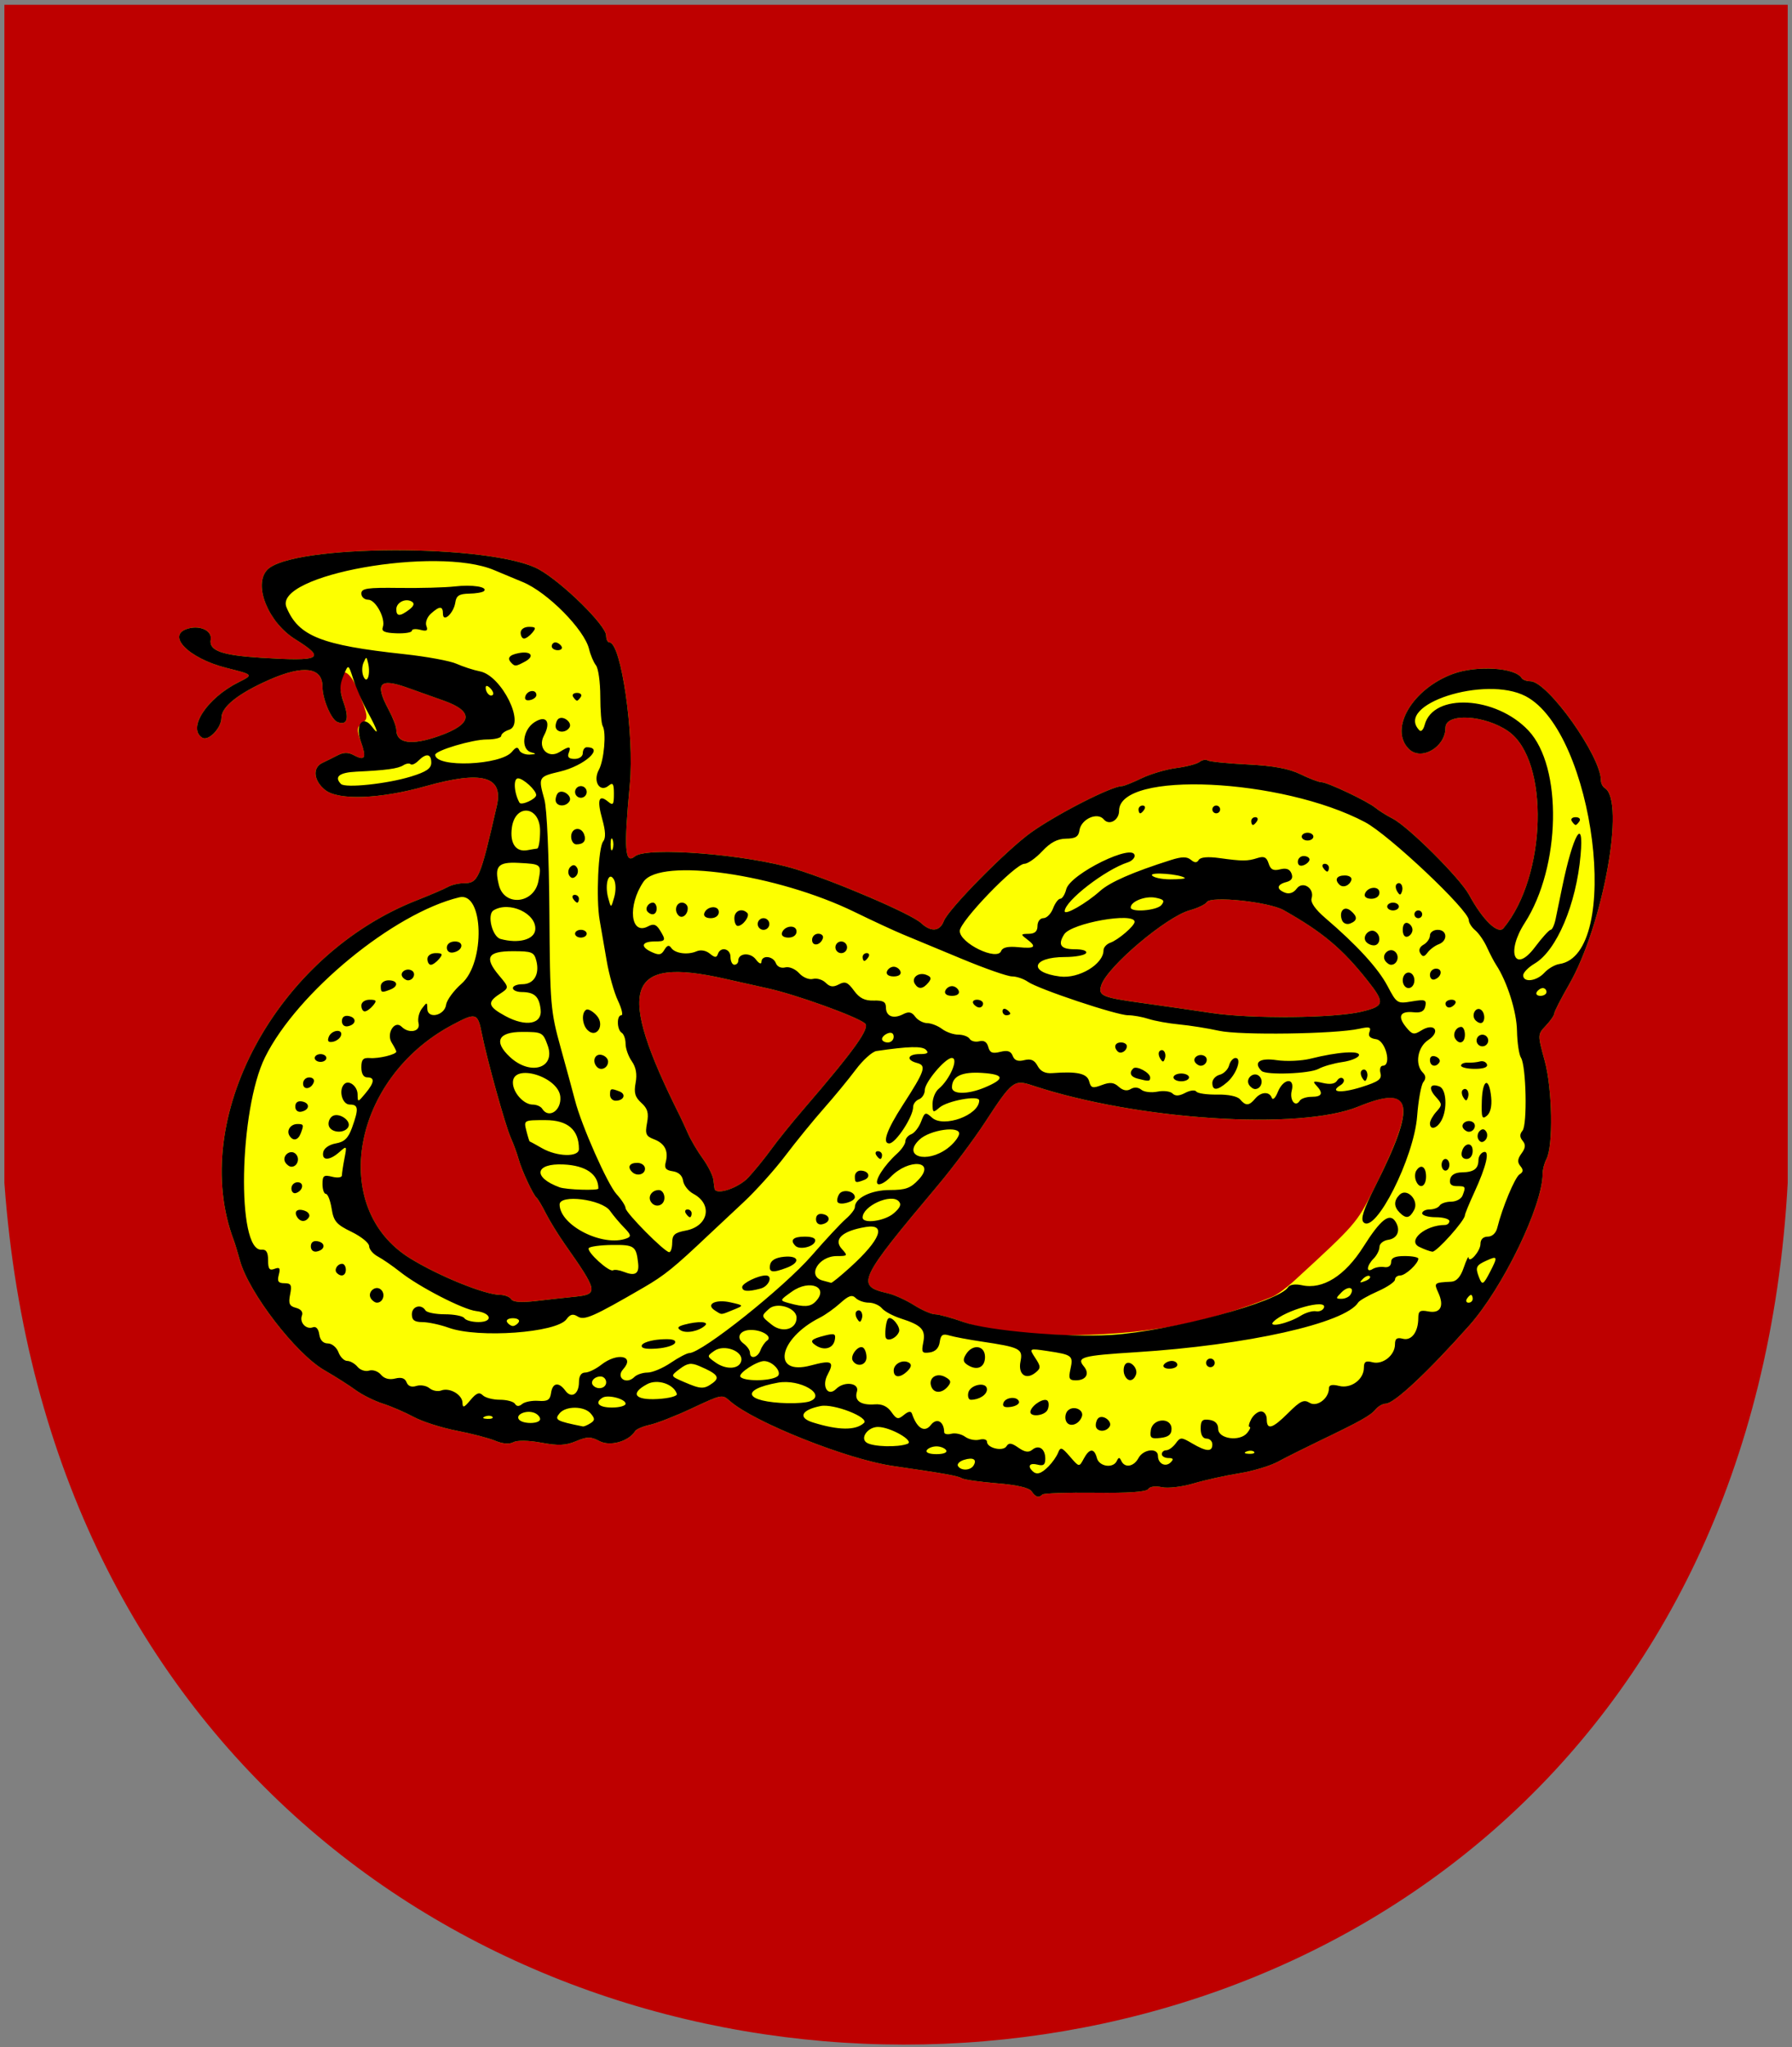 <?xml version="1.0" encoding="UTF-8" standalone="no"?>
<!-- Creator: CorelDRAW -->

<svg
   xml:space="preserve"
   width="500px"
   height="571px"
   shape-rendering="geometricPrecision"
   text-rendering="geometricPrecision"
   image-rendering="optimizeQuality"
   fill-rule="evenodd"
   clip-rule="evenodd"
   viewBox="0 0 500 571"
   version="1.0"
   id="svg3044"
   inkscape:version="1.4 (e7c3feb100, 2024-10-09)"
   sodipodi:docname="pothos.svg"
   xmlns:inkscape="http://www.inkscape.org/namespaces/inkscape"
   xmlns:sodipodi="http://sodipodi.sourceforge.net/DTD/sodipodi-0.dtd"
   xmlns="http://www.w3.org/2000/svg"
   xmlns:svg="http://www.w3.org/2000/svg"
   xmlns:rdf="http://www.w3.org/1999/02/22-rdf-syntax-ns#"
   xmlns:cc="http://creativecommons.org/ns#"
   xmlns:dc="http://purl.org/dc/elements/1.1/"><rect x="0" y="0" width="500" height="571" fill="#808080" stroke="none"/><defs
   id="defs3052" /><sodipodi:namedview
   pagecolor="#ffffff"
   bordercolor="#666666"
   borderopacity="1"
   objecttolerance="10"
   gridtolerance="10"
   guidetolerance="10"
   inkscape:pageopacity="0"
   inkscape:pageshadow="2"
   inkscape:window-width="1589"
   inkscape:window-height="942"
   id="namedview3050"
   showgrid="false"
   inkscape:zoom="1.0467863"
   inkscape:cx="276.0831"
   inkscape:cy="277.51606"
   inkscape:window-x="0"
   inkscape:window-y="0"
   inkscape:window-maximized="0"
   inkscape:current-layer="Layer_x0020_1"
   inkscape:showpageshadow="2"
   inkscape:pagecheckerboard="0"
   inkscape:deskcolor="#d1d1d1" /><g
   id="Layer_x0020_1"
   style="fill:#f0f0f0;fill-opacity:1"
   inkscape:label="Layer 1"><path
     id="field_bg"
     d="m 1.224,1.33 497.584,-5.669e-4 -8.5e-4,328.598 c -17.487,320.85 -474.329,320.219 -497.583,0.043 V 1.331 Z"
     inkscape:connector-curvature="0"
     style="display:inline;fill:#be0000;fill-opacity:1" /><path
     id="field_border"
     d="m 1.224,1.33 497.584,-5.669e-4 -8.5e-4,328.598 c -17.487,320.85 -474.329,320.219 -497.583,0.043 V 1.331 Z"
     inkscape:connector-curvature="0"
     style="display:none;fill:#f0f0f0;fill-opacity:1;stroke:#000000;stroke-width:2.835" /></g><g
   inkscape:groupmode="layer"
   id="layer1"
   inkscape:label="Layer 2"><g
     id="g2"
     transform="matrix(2,0,0,2,-292.476,-672.711)"><path
       id="path2465"
       d="m 290.159,544.354 c -0.349,-0.501 -2.06,-0.896 -4.854,-1.122 -2.373,-0.192 -4.568,-0.505 -4.877,-0.695 -0.551,-0.34 -2.317,-0.656 -9.656,-1.724 -6.337,-0.922 -19.31,-6.086 -22.667,-9.022 -1.141,-0.998 -1.069,-1.012 -5.539,1.076 -2.148,1.004 -4.695,1.997 -5.661,2.208 -0.966,0.211 -1.896,0.61 -2.067,0.887 -0.886,1.432 -3.483,2.162 -4.952,1.393 -1.245,-0.652 -1.71,-0.651 -3.283,0.006 -1.435,0.599 -2.483,0.645 -4.833,0.211 -1.794,-0.331 -3.364,-0.36 -3.904,-0.071 -0.57,0.305 -1.503,0.233 -2.523,-0.195 -0.89,-0.373 -3.326,-1.009 -5.413,-1.413 -2.087,-0.404 -4.771,-1.262 -5.963,-1.907 -1.193,-0.645 -3.144,-1.486 -4.337,-1.869 -1.193,-0.384 -2.9,-1.237 -3.795,-1.896 -0.894,-0.659 -2.846,-1.899 -4.337,-2.756 -3.99,-2.292 -10.579,-10.856 -11.799,-15.337 -0.291,-1.067 -0.666,-2.306 -0.835,-2.753 -6.386,-16.922 5.918,-39.775 25.558,-47.467 1.837,-0.719 3.763,-1.547 4.281,-1.838 0.518,-0.292 1.525,-0.53 2.238,-0.53 2.023,0 2.283,-0.608 4.614,-10.813 0.941,-4.116 -2.073,-4.936 -9.962,-2.711 -6.304,1.778 -12.136,1.996 -13.989,0.523 -1.625,-1.292 -1.808,-3.124 -0.377,-3.788 0.447,-0.208 1.368,-0.665 2.045,-1.016 0.91,-0.471 1.525,-0.482 2.35,-0.04 1.548,0.828 1.783,0.37 0.967,-1.884 -0.613,-1.694 -0.587,-2.017 0.209,-2.614 0.839,-0.628 0.797,-0.963 -0.561,-4.395 -1.76,-4.448 -3.63,-2.982 -2.037,1.597 0.775,2.226 0.46,3.174 -0.883,2.659 -0.87,-0.334 -2.09,-3.217 -2.09,-4.94 0,-2.705 -2.653,-3.054 -7.387,-0.971 -4.342,1.911 -6.708,3.785 -6.708,5.313 0,1.425 -1.817,3.316 -2.676,2.786 -2.108,-1.302 0.65,-5.519 5.056,-7.731 2.109,-1.058 2.109,-1.058 -1.626,-1.992 -5.445,-1.361 -8.625,-4.696 -5.277,-5.535 1.664,-0.417 3.233,0.391 3.026,1.559 -0.276,1.558 1.514,2.203 7.079,2.553 8.313,0.522 9.065,0.115 4.741,-2.571 -3.763,-2.338 -5.891,-7.51 -3.973,-9.657 3.263,-3.651 31.522,-3.709 37.978,-0.078 3.31,1.862 9.341,7.804 9.341,9.204 0,0.525 0.205,0.955 0.456,0.955 1.638,0 3.497,12.891 2.85,19.772 -0.852,9.076 -0.702,11.233 0.704,10.067 1.66,-1.377 15.666,-0.273 22.338,1.761 5.509,1.679 16.222,6.27 17.579,7.534 1.398,1.301 2.628,1.193 3.189,-0.28 0.638,-1.677 8.904,-10.048 12.244,-12.4 3.715,-2.617 11.177,-6.411 12.608,-6.411 0.259,0 1.489,-0.492 2.734,-1.093 1.245,-0.601 3.425,-1.244 4.845,-1.429 1.42,-0.185 2.876,-0.567 3.235,-0.85 0.36,-0.282 0.877,-0.376 1.15,-0.207 0.273,0.168 2.784,0.421 5.58,0.562 3.612,0.182 5.744,0.577 7.362,1.365 1.253,0.61 2.57,1.11 2.928,1.11 0.826,0 6.456,2.672 7.535,3.576 0.448,0.375 1.532,1.054 2.409,1.509 2.213,1.147 9.404,8.324 10.645,10.624 1.886,3.494 4.031,5.571 4.798,4.647 6.039,-7.271 6.442,-23.405 0.685,-27.453 -3.26,-2.292 -8.781,-2.608 -8.781,-0.501 0,2.709 -3.394,4.672 -5.111,2.956 -2.797,-2.795 0.518,-8.412 6.183,-10.476 3.296,-1.201 8.654,-0.873 9.556,0.585 0.153,0.247 0.699,0.45 1.214,0.45 2.409,0 9.843,10.437 9.843,13.819 0,0.409 0.244,0.893 0.542,1.078 2.908,1.796 -0.259,19.197 -4.989,27.409 -1.132,1.966 -2.059,3.779 -2.059,4.028 0,0.249 -0.526,1.012 -1.168,1.695 -1.168,1.242 -1.168,1.242 -0.166,4.91 1.072,3.927 1.209,11.899 0.235,13.717 -0.29,0.541 -0.527,1.46 -0.527,2.041 0,4.431 -5.528,15.865 -10.223,21.146 -5.778,6.499 -10.493,10.911 -11.66,10.911 -0.414,0 -1.052,0.361 -1.418,0.801 -0.72,0.867 -2.031,1.602 -7.87,4.41 -2.087,1.004 -4.681,2.305 -5.764,2.891 -1.083,0.586 -3.522,1.314 -5.421,1.617 -1.899,0.303 -4.752,0.937 -6.341,1.408 -1.595,0.473 -3.575,0.707 -4.421,0.521 -0.894,-0.196 -1.686,-0.086 -1.903,0.263 -0.245,0.396 -2.761,0.571 -7.402,0.515 -3.867,-0.047 -7.179,0.064 -7.361,0.245 -0.515,0.514 -0.923,0.394 -1.507,-0.443 z m 20.071,-23.099 c 4.665,-0.913 9.295,-2.296 13.542,-4.046 0.596,-0.246 1.938,-1.23 2.982,-2.186 8.587,-7.874 8.777,-8.092 11.077,-12.679 6.097,-12.163 5.624,-14.821 -2.077,-11.655 -8.191,3.367 -30.908,1.899 -45.478,-2.938 -2.585,-0.858 -2.848,-0.655 -6.594,5.088 -1.567,2.402 -4.531,6.369 -6.587,8.815 -11.174,13.295 -11.525,14.052 -7.005,15.078 0.887,0.201 2.528,0.944 3.648,1.651 1.12,0.707 2.452,1.285 2.96,1.285 0.508,0 2.338,0.502 4.068,1.115 6.119,2.171 19.675,2.388 29.465,0.472 z m -83.816,-4.043 c 3.339,-0.339 3.269,-0.717 -1.355,-7.295 -0.942,-1.341 -2.144,-3.291 -2.669,-4.333 -0.526,-1.043 -1.105,-2.018 -1.287,-2.167 -0.488,-0.399 -2.098,-3.856 -2.522,-5.417 -0.203,-0.745 -0.695,-2.086 -1.093,-2.979 -0.756,-1.696 -3.331,-10.962 -4.032,-14.512 -0.576,-2.917 -0.806,-2.982 -4.17,-1.185 -13.958,7.456 -17.207,25.485 -5.86,32.518 3.987,2.471 10.444,5.095 12.572,5.109 0.653,0.004 1.356,0.279 1.561,0.611 0.246,0.399 1.406,0.482 3.42,0.248 1.676,-0.196 4.122,-0.465 5.436,-0.598 z m 24.235,-16.639 c 0.896,-0.968 2.33,-2.736 3.188,-3.927 0.857,-1.192 2.924,-3.751 4.592,-5.688 7.015,-8.142 9.233,-11.245 8.485,-11.866 -1.185,-0.982 -9.706,-4.05 -13.615,-4.901 -1.193,-0.26 -3.876,-0.859 -5.963,-1.333 -13.799,-3.13 -15.226,1.226 -6.26,19.114 0.243,0.484 0.762,1.612 1.155,2.506 0.392,0.894 1.318,2.458 2.058,3.477 0.74,1.019 1.402,2.359 1.473,2.979 0.071,0.62 0.149,1.188 0.174,1.263 0.295,0.884 3.375,-0.178 4.714,-1.625 z m 85.522,-23.114 c 3.241,-0.773 3.329,-1.219 0.861,-4.34 -3.519,-4.448 -6.264,-6.752 -11.71,-9.825 -2.065,-1.165 -10.166,-2.015 -10.717,-1.124 -0.201,0.325 -1.27,0.838 -2.375,1.141 -3.281,0.899 -11.54,7.888 -12.356,10.457 -0.463,1.458 0.106,1.708 5.599,2.463 2.611,0.359 7.065,0.999 9.897,1.423 5.464,0.818 17.008,0.71 20.802,-0.195 z M 207.48,439.009 c 4.697,-1.653 4.947,-3.413 0.699,-4.923 -1.422,-0.506 -3.749,-1.334 -5.172,-1.841 -3.831,-1.366 -4.507,-0.56 -2.564,3.062 0.596,1.112 1.084,2.376 1.084,2.809 0,1.938 2.094,2.252 5.953,0.894 z"
       style="display:inline;fill:#fdff00;fill-opacity:1" /><path
       id="path2416"
       d="m 290.159,544.354 c -0.349,-0.501 -2.06,-0.896 -4.854,-1.122 -2.373,-0.192 -4.568,-0.505 -4.877,-0.695 -0.551,-0.34 -2.317,-0.656 -9.656,-1.724 -6.337,-0.922 -19.31,-6.086 -22.667,-9.022 -1.141,-0.998 -1.069,-1.012 -5.539,1.076 -2.148,1.004 -4.695,1.997 -5.661,2.208 -0.966,0.211 -1.896,0.61 -2.067,0.887 -0.886,1.432 -3.483,2.162 -4.952,1.393 -1.245,-0.652 -1.71,-0.651 -3.283,0.006 -1.435,0.599 -2.483,0.645 -4.833,0.211 -1.794,-0.331 -3.364,-0.36 -3.904,-0.071 -0.57,0.305 -1.503,0.233 -2.523,-0.195 -0.89,-0.373 -3.326,-1.009 -5.413,-1.413 -2.087,-0.404 -4.771,-1.262 -5.963,-1.907 -1.193,-0.645 -3.144,-1.486 -4.337,-1.869 -1.193,-0.384 -2.9,-1.237 -3.795,-1.896 -0.894,-0.659 -2.846,-1.899 -4.337,-2.756 -3.99,-2.292 -10.579,-10.856 -11.799,-15.337 -0.291,-1.067 -0.666,-2.306 -0.835,-2.753 -6.386,-16.922 5.918,-39.775 25.558,-47.467 1.837,-0.719 3.763,-1.547 4.281,-1.838 0.518,-0.292 1.525,-0.53 2.238,-0.53 2.023,0 2.283,-0.608 4.614,-10.813 0.941,-4.116 -2.073,-4.936 -9.962,-2.711 -6.304,1.778 -12.136,1.996 -13.989,0.523 -1.625,-1.292 -1.808,-3.124 -0.377,-3.788 0.447,-0.208 1.368,-0.665 2.045,-1.016 0.91,-0.471 1.525,-0.482 2.35,-0.04 1.553,0.83 1.783,0.369 0.955,-1.916 -0.839,-2.319 0.272,-3.787 1.561,-2.064 1.068,1.428 0.795,0.508 -0.617,-2.077 -0.712,-1.304 -1.607,-3.345 -1.989,-4.537 -0.694,-2.167 -0.694,-2.167 -1.382,-0.493 -0.562,1.368 -0.554,2.06 0.049,3.792 0.775,2.226 0.46,3.174 -0.883,2.659 -0.87,-0.334 -2.09,-3.217 -2.09,-4.94 0,-2.705 -2.653,-3.054 -7.387,-0.971 -4.342,1.911 -6.708,3.785 -6.708,5.313 0,1.425 -1.817,3.316 -2.676,2.786 -2.108,-1.302 0.65,-5.519 5.056,-7.731 2.109,-1.058 2.109,-1.058 -1.626,-1.992 -5.445,-1.361 -8.625,-4.696 -5.277,-5.535 1.664,-0.417 3.233,0.391 3.026,1.559 -0.276,1.558 1.514,2.203 7.079,2.553 8.313,0.522 9.065,0.115 4.741,-2.571 -3.764,-2.338 -5.891,-7.51 -3.973,-9.657 3.263,-3.651 31.522,-3.709 37.978,-0.078 3.31,1.862 9.341,7.804 9.341,9.204 0,0.525 0.205,0.955 0.456,0.955 1.638,0 3.497,12.891 2.85,19.772 -0.852,9.076 -0.702,11.233 0.704,10.067 1.66,-1.377 15.666,-0.273 22.338,1.761 5.509,1.679 16.222,6.27 17.579,7.534 1.398,1.301 2.628,1.193 3.189,-0.28 0.638,-1.677 8.904,-10.048 12.244,-12.4 3.715,-2.617 11.177,-6.411 12.608,-6.411 0.259,0 1.489,-0.492 2.734,-1.093 1.245,-0.601 3.425,-1.244 4.845,-1.429 1.42,-0.185 2.876,-0.567 3.235,-0.85 0.36,-0.282 0.877,-0.376 1.15,-0.207 0.273,0.168 2.784,0.421 5.58,0.562 3.612,0.182 5.744,0.577 7.362,1.365 1.253,0.61 2.57,1.11 2.928,1.11 0.826,0 6.456,2.672 7.535,3.576 0.448,0.375 1.532,1.054 2.409,1.509 2.213,1.147 9.404,8.324 10.645,10.624 1.886,3.494 4.031,5.571 4.798,4.647 6.039,-7.271 6.442,-23.405 0.685,-27.453 -3.26,-2.292 -8.781,-2.608 -8.781,-0.501 0,2.709 -3.394,4.672 -5.111,2.956 -2.797,-2.795 0.518,-8.412 6.183,-10.476 3.296,-1.201 8.654,-0.873 9.556,0.585 0.153,0.247 0.699,0.45 1.214,0.45 2.409,0 9.843,10.437 9.843,13.819 0,0.409 0.244,0.893 0.542,1.078 2.908,1.796 -0.259,19.197 -4.989,27.409 -1.132,1.966 -2.059,3.779 -2.059,4.028 0,0.249 -0.526,1.012 -1.168,1.695 -1.168,1.242 -1.168,1.242 -0.166,4.91 1.072,3.927 1.209,11.899 0.235,13.717 -0.29,0.541 -0.527,1.46 -0.527,2.041 0,4.431 -5.528,15.865 -10.223,21.146 -5.778,6.499 -10.493,10.911 -11.66,10.911 -0.414,0 -1.052,0.361 -1.418,0.801 -0.72,0.867 -2.031,1.602 -7.87,4.41 -2.087,1.004 -4.681,2.305 -5.764,2.891 -1.083,0.586 -3.522,1.314 -5.421,1.617 -1.899,0.303 -4.752,0.937 -6.341,1.408 -1.595,0.473 -3.575,0.707 -4.421,0.521 -0.894,-0.196 -1.686,-0.086 -1.903,0.263 -0.245,0.396 -2.761,0.571 -7.402,0.515 -3.867,-0.047 -7.179,0.064 -7.361,0.245 -0.515,0.514 -0.923,0.394 -1.507,-0.443 z m 2.348,-3.466 c 0.545,-0.544 1.153,-1.413 1.352,-1.93 0.318,-0.828 0.516,-0.761 1.646,0.551 1.285,1.492 1.285,1.492 1.92,0.305 0.791,-1.478 1.469,-1.516 1.839,-0.103 0.315,1.204 2.273,1.49 2.779,0.406 0.253,-0.542 0.379,-0.542 0.632,0 0.479,1.026 1.742,0.811 2.394,-0.406 0.666,-1.243 2.711,-1.472 2.711,-0.303 0,1.09 1.059,1.628 1.782,0.906 0.443,-0.443 0.358,-0.603 -0.318,-0.603 -0.507,0 -0.922,-0.244 -0.922,-0.542 0,-0.298 0.278,-0.542 0.618,-0.542 0.34,0 0.932,-0.427 1.315,-0.948 0.664,-0.903 0.774,-0.903 2.312,0 1.979,1.162 2.803,1.202 2.803,0.135 0,-0.447 -0.366,-0.813 -0.813,-0.813 -0.512,0 -0.813,-0.516 -0.813,-1.392 0,-1.134 0.226,-1.36 1.22,-1.219 0.801,0.114 1.22,0.545 1.22,1.256 0,1.4 3.002,1.823 4.043,0.569 0.384,-0.462 0.537,-0.84 0.341,-0.84 -0.196,0 -0.095,-0.488 0.224,-1.083 0.319,-0.596 0.938,-1.083 1.374,-1.083 0.437,0 0.794,0.488 0.794,1.083 0,1.575 0.791,1.34 3.033,-0.9 1.642,-1.64 2.15,-1.88 2.943,-1.385 1.032,0.644 2.698,-0.601 2.698,-2.015 0,-0.477 0.442,-0.582 1.419,-0.337 1.668,0.418 3.46,-0.904 3.46,-2.552 0,-0.83 0.263,-0.994 1.2,-0.749 1.44,0.376 3.137,-0.977 3.137,-2.501 0,-0.798 0.272,-0.992 1.091,-0.777 1.217,0.318 2.161,-0.947 2.161,-2.895 0,-0.978 0.241,-1.136 1.398,-0.915 1.694,0.324 2.255,-0.728 1.395,-2.613 -0.633,-1.387 -0.603,-1.412 1.812,-1.535 0.728,-0.037 1.294,-0.675 1.731,-1.951 0.357,-1.043 0.663,-1.683 0.68,-1.423 0.06,0.928 1.657,-0.896 1.657,-1.893 0,-0.635 0.384,-1.017 1.021,-1.017 0.609,0 1.142,-0.492 1.321,-1.219 0.696,-2.827 2.466,-7.07 3.119,-7.473 0.52,-0.321 0.548,-0.622 0.106,-1.155 -0.442,-0.532 -0.4,-0.991 0.161,-1.757 0.562,-0.768 0.604,-1.225 0.16,-1.759 -0.425,-0.512 -0.432,-0.924 -0.022,-1.417 0.687,-0.828 0.515,-9.039 -0.214,-10.173 -0.275,-0.428 -0.524,-2.118 -0.555,-3.757 -0.05,-2.681 -1.375,-6.861 -2.92,-9.209 -0.294,-0.447 -0.866,-1.544 -1.272,-2.438 -0.406,-0.894 -1.141,-1.96 -1.634,-2.369 -0.493,-0.409 -0.897,-1.048 -0.897,-1.421 0,-1.383 -11.125,-11.885 -14.468,-13.658 -11.626,-6.164 -34.321,-7.22 -34.321,-1.597 0,1.328 -1.386,2.11 -2.138,1.206 -0.888,-1.07 -3.167,-0.044 -3.391,1.527 -0.126,0.883 -0.554,1.149 -1.87,1.164 -1.207,0.013 -2.183,0.528 -3.335,1.76 -0.895,0.958 -2.009,1.742 -2.474,1.742 -1.275,0 -9.019,8.042 -9.019,9.367 0,1.715 5.222,4.24 5.778,2.793 0.193,-0.503 0.958,-0.671 2.403,-0.527 2.329,0.231 2.608,-0.038 1.171,-1.129 -0.878,-0.666 -0.858,-0.721 0.271,-0.737 0.853,-0.012 1.22,-0.343 1.22,-1.101 0,-0.61 0.361,-1.083 0.827,-1.083 0.455,0 1.058,-0.609 1.342,-1.354 0.283,-0.745 0.739,-1.354 1.012,-1.354 0.273,0 0.645,-0.592 0.827,-1.315 0.543,-2.161 9.545,-6.566 9.545,-4.67 0,0.331 -0.427,0.74 -0.949,0.908 -3.155,1.018 -8.809,5.394 -8.809,6.817 0,0.629 2.983,-1.077 4.937,-2.823 1.391,-1.243 4.587,-2.641 9.862,-4.312 1.535,-0.486 2.247,-0.496 2.798,-0.04 0.537,0.445 0.84,0.449 1.109,0.015 0.237,-0.383 1.278,-0.473 2.894,-0.25 3.223,0.444 3.892,0.442 5.318,-0.014 0.895,-0.286 1.252,-0.108 1.528,0.761 0.273,0.86 0.661,1.058 1.605,0.822 0.864,-0.217 1.351,-0.036 1.592,0.591 0.239,0.622 0.008,0.991 -0.74,1.187 -1.334,0.349 -1.401,1.004 -0.152,1.483 0.581,0.223 1.19,0.01 1.609,-0.564 0.84,-1.148 2.528,-0.055 2.082,1.348 -0.178,0.561 0.515,1.551 1.938,2.767 4.381,3.745 7.358,6.998 8.652,9.455 1.291,2.449 1.361,2.494 3.401,2.153 1.834,-0.306 2.059,-0.227 1.878,0.657 -0.148,0.723 -0.606,0.962 -1.636,0.855 -1.882,-0.197 -2.279,0.565 -1.069,2.057 0.87,1.073 1.11,1.127 2.152,0.476 1.827,-1.14 2.757,0.161 0.957,1.34 -1.491,0.976 -1.895,3.403 -0.756,4.541 0.433,0.433 0.456,0.844 0.073,1.327 -0.305,0.385 -0.695,2.528 -0.866,4.763 -0.446,5.818 -5.816,16.448 -7.473,14.793 -0.438,-0.437 -0.021,-1.746 1.543,-4.852 5.914,-11.743 5.378,-14.43 -2.251,-11.294 -8.191,3.367 -30.908,1.899 -45.478,-2.938 -2.585,-0.858 -2.848,-0.655 -6.594,5.088 -1.567,2.402 -4.531,6.369 -6.587,8.815 -11.174,13.295 -11.525,14.052 -7.005,15.078 0.887,0.201 2.528,0.944 3.648,1.651 1.12,0.707 2.452,1.285 2.96,1.285 0.508,0 2.313,0.493 4.012,1.096 3.382,1.2 14.443,2.156 20.566,1.778 8.217,-0.508 23.393,-4.608 24.665,-6.664 0.222,-0.359 1.007,-0.468 1.923,-0.267 2.906,0.638 6.006,-1.305 8.58,-5.377 2.397,-3.793 3.645,-4.775 4.46,-3.51 0.772,1.199 0.312,2.366 -1.008,2.554 -0.668,0.095 -1.214,0.539 -1.214,0.987 0,0.447 -0.366,1.179 -0.813,1.626 -0.984,0.983 -1.083,2.052 -0.136,1.458 0.373,-0.234 1.105,-0.355 1.626,-0.269 0.565,0.093 0.949,-0.186 0.949,-0.691 0,-0.606 0.538,-0.847 1.897,-0.847 1.044,0 1.897,0.164 1.897,0.364 0,0.68 -1.791,2.345 -2.523,2.345 -0.401,0 -0.729,0.257 -0.729,0.572 0,0.315 -1.088,1.053 -2.417,1.64 -1.329,0.588 -2.55,1.284 -2.714,1.548 -1.79,2.895 -15.545,5.973 -31.035,6.944 -7.529,0.472 -8.314,0.688 -7.234,1.988 0.839,1.01 0.3,1.933 -1.129,1.933 -0.927,0 -1.042,-0.242 -0.749,-1.573 0.411,-1.868 0.248,-1.996 -3.164,-2.507 -2.634,-0.394 -2.634,-0.394 -1.75,0.954 0.786,1.199 0.793,1.423 0.066,2.027 -1.34,1.111 -2.487,0.295 -2.126,-1.512 0.36,-1.796 -0.02,-1.99 -5.483,-2.806 -1.789,-0.267 -3.782,-0.643 -4.428,-0.836 -0.946,-0.282 -1.21,-0.103 -1.355,0.92 -0.118,0.832 -0.599,1.33 -1.394,1.443 -1.072,0.152 -1.177,-0.009 -0.902,-1.385 0.359,-1.794 -0.221,-2.414 -3.127,-3.349 -1.094,-0.352 -2.283,-0.993 -2.641,-1.425 -0.359,-0.432 -1.183,-0.785 -1.832,-0.785 -0.649,0 -1.472,-0.291 -1.827,-0.646 -0.501,-0.501 -0.984,-0.342 -2.141,0.703 -0.822,0.742 -2.104,1.656 -2.85,2.031 -5.802,2.918 -6.803,8.15 -1.277,6.673 2.944,-0.787 3.342,-0.571 2.355,1.272 -0.88,1.643 0.032,3.159 1.199,1.992 1.119,-1.119 3.274,-0.829 2.888,0.388 -0.401,1.264 0.531,1.921 2.51,1.771 0.982,-0.075 1.745,0.279 2.295,1.064 0.724,1.033 0.936,1.083 1.749,0.412 0.626,-0.517 0.991,-0.569 1.128,-0.163 0.688,2.041 1.763,2.684 2.624,1.569 0.821,-1.063 1.841,-0.512 1.868,1.008 0.005,0.258 0.454,0.353 1,0.21 0.545,-0.142 1.41,0.047 1.923,0.421 0.512,0.374 1.408,0.556 1.99,0.404 0.582,-0.152 1.059,-0.021 1.059,0.292 0,0.884 2.241,1.401 2.719,0.627 0.321,-0.519 0.697,-0.474 1.657,0.197 0.894,0.626 1.435,0.709 1.933,0.296 0.917,-0.76 1.823,-0.144 1.823,1.241 0,0.848 -0.259,1.047 -1.084,0.831 -1.066,-0.278 -1.434,0.169 -0.723,0.879 0.591,0.591 1.207,0.419 2.255,-0.628 z m 14.281,-5.065 c 0.238,-1.682 2.889,-1.843 2.889,-0.176 0,0.787 -0.42,1.131 -1.534,1.259 -1.334,0.153 -1.51,0.011 -1.355,-1.083 z m -7.682,-0.685 c 0,-0.429 0.195,-0.901 0.432,-1.048 0.694,-0.428 1.911,0.565 1.502,1.226 -0.538,0.87 -1.935,0.741 -1.935,-0.178 z m -4.158,-0.619 c -0.177,-0.462 -0.063,-1.1 0.255,-1.417 0.793,-0.793 2.33,-0.118 1.955,0.858 -0.45,1.173 -1.839,1.524 -2.21,0.559 z m -4.935,-1.405 c 0.294,-0.881 1.914,-1.841 2.358,-1.397 0.2,0.2 0.22,0.74 0.043,1.2 -0.371,0.967 -2.722,1.16 -2.401,0.197 z m -3.797,-1.076 c 0.28,-0.839 1.984,-0.981 2.184,-0.181 0.074,0.298 -0.441,0.623 -1.145,0.723 -0.878,0.124 -1.204,-0.046 -1.039,-0.542 z m -4.898,-1.4 c 0.225,-1.182 2.609,-1.64 2.609,-0.502 0,0.752 -1.084,1.45 -2.253,1.45 -0.296,0 -0.456,-0.427 -0.357,-0.948 z m -5.151,-0.882 c -0.455,-1.185 0.703,-2.005 1.915,-1.357 0.826,0.441 0.905,0.712 0.393,1.329 -0.816,0.983 -1.936,0.996 -2.308,0.028 z m 26.94,-1.665 c -0.166,-0.433 -0.137,-1.054 0.065,-1.381 0.53,-0.857 1.917,0.402 1.536,1.394 -0.383,0.998 -1.215,0.991 -1.601,-0.014 z m -32.19,-0.585 c 0,-0.951 1.298,-1.604 2.147,-1.08 0.379,0.234 0.309,0.616 -0.206,1.131 -1.017,1.016 -1.94,0.992 -1.94,-0.051 z m 10.3,-0.781 c -0.63,-0.407 -0.677,-0.743 -0.212,-1.489 0.929,-1.488 2.651,-1.239 2.651,0.383 0,1.458 -1.113,1.963 -2.439,1.106 z m 27.376,-0.015 c 0.184,-0.298 0.687,-0.542 1.116,-0.542 0.43,0 0.781,0.244 0.781,0.542 0,0.298 -0.502,0.542 -1.116,0.542 -0.614,0 -0.965,-0.244 -0.781,-0.542 z m 5.992,0.046 c -0.175,-0.282 -0.086,-0.656 0.196,-0.83 0.282,-0.174 0.656,-0.086 0.831,0.196 0.175,0.282 0.086,0.656 -0.196,0.83 -0.282,0.174 -0.656,0.086 -0.831,-0.196 z m -49.375,-0.612 c -0.433,-0.699 0.771,-2.242 1.431,-1.834 0.264,0.163 0.481,0.77 0.481,1.348 0,1.11 -1.319,1.445 -1.912,0.486 z m -5.12,-2.114 c -0.981,-0.629 -0.727,-0.913 1.259,-1.411 1.319,-0.331 1.515,-0.239 1.348,0.627 -0.224,1.164 -1.443,1.531 -2.607,0.784 z m 9.678,-1.265 c -0.086,-0.879 0.117,-2.233 0.374,-2.498 0.448,-0.462 1.777,1.149 1.514,1.835 -0.379,0.986 -1.807,1.488 -1.887,0.662 z m -3.957,-2.483 c -0.234,-0.378 -0.278,-0.833 -0.099,-1.012 0.485,-0.485 1.014,0.228 0.752,1.014 -0.184,0.55 -0.311,0.55 -0.653,-0.002 z m 78.425,-10.018 c -1.73,-0.856 0.839,-3.055 3.57,-3.055 0.347,0 0.631,-0.244 0.631,-0.542 0,-0.298 -0.854,-0.542 -1.897,-0.542 -1.044,0 -1.897,-0.244 -1.897,-0.542 0,-0.298 0.473,-0.542 1.052,-0.542 0.579,0 1.203,-0.244 1.387,-0.542 0.184,-0.298 0.904,-0.542 1.6,-0.542 0.696,0 1.413,-0.386 1.594,-0.857 0.479,-1.246 0.44,-1.31 -0.795,-1.31 -0.78,0 -1.067,-0.29 -0.939,-0.948 0.12,-0.614 0.7,-0.957 1.646,-0.973 1.672,-0.028 2.298,-0.496 2.307,-1.727 0.004,-0.475 0.322,-0.969 0.708,-1.098 0.93,-0.312 0.412,1.932 -1.305,5.661 -0.712,1.546 -1.294,2.967 -1.294,3.159 0,0.72 -3.951,5.133 -4.538,5.069 -0.337,-0.037 -1.161,-0.338 -1.832,-0.67 z m -2.738,-4.789 c -0.825,-0.824 -0.827,-1.665 -0.007,-2.484 1.022,-1.022 2.748,0.779 2.031,2.119 -0.632,1.18 -1.12,1.268 -2.023,0.365 z m 2.266,-4.47 c -0.166,-0.433 -0.144,-1.042 0.049,-1.354 0.631,-1.021 1.371,-0.596 1.371,0.787 0,1.468 -0.931,1.841 -1.42,0.568 z m 3.589,-2.193 c 0,-0.447 0.244,-0.813 0.542,-0.813 0.298,0 0.542,0.366 0.542,0.813 0,0.447 -0.244,0.813 -0.542,0.813 -0.298,0 -0.542,-0.366 -0.542,-0.813 z m 2.806,-1.716 c 0.264,-1.359 1.531,-1.546 1.531,-0.225 0,0.665 -0.35,1.129 -0.853,1.129 -0.505,0 -0.781,-0.369 -0.678,-0.903 z m 2.344,-1.805 c -0.216,-0.35 -0.149,-0.88 0.149,-1.178 0.361,-0.361 0.673,-0.33 0.936,0.094 0.216,0.35 0.149,0.88 -0.149,1.178 -0.361,0.361 -0.673,0.33 -0.936,-0.094 z m -2.145,-1.588 c -0.401,-0.648 0.619,-1.29 1.341,-0.845 0.606,0.374 0.208,1.349 -0.551,1.349 -0.263,0 -0.618,-0.227 -0.79,-0.504 z m -4.631,-0.672 c 0,-0.349 0.404,-1.08 0.897,-1.625 0.836,-0.923 0.83,-1.064 -0.087,-2.077 -1.076,-1.188 -0.801,-1.942 0.522,-1.435 0.967,0.371 1.128,3.133 0.275,4.724 -0.619,1.156 -1.607,1.41 -1.607,0.413 z m 7.236,-3.134 c 0.093,-3.068 1.022,-3.41 1.308,-0.481 0.117,1.198 -0.106,2.147 -0.602,2.558 -0.673,0.558 -0.776,0.255 -0.705,-2.077 z m -2.583,-0.492 c -0.234,-0.378 -0.278,-0.833 -0.099,-1.012 0.485,-0.485 1.014,0.228 0.752,1.014 -0.184,0.55 -0.311,0.55 -0.653,-0.002 z m -0.316,-4.427 c 0,-0.25 0.427,-0.435 0.949,-0.411 0.522,0.024 1.284,-0.052 1.694,-0.169 0.41,-0.117 0.849,0.068 0.976,0.411 0.146,0.396 -0.472,0.623 -1.694,0.623 -1.058,0 -1.924,-0.204 -1.924,-0.454 z m -4.337,-0.775 c 0,-0.483 0.318,-0.674 0.81,-0.485 0.446,0.171 0.675,0.529 0.51,0.796 -0.473,0.765 -1.32,0.566 -1.32,-0.311 z m 6.505,-2.725 c 0,-0.447 0.366,-0.813 0.813,-0.813 0.447,0 0.813,0.366 0.813,0.813 0,0.447 -0.366,0.813 -0.813,0.813 -0.447,0 -0.813,-0.366 -0.813,-0.813 z m -2.982,-0.271 c -0.395,-0.639 0.117,-1.625 0.845,-1.625 0.281,0 0.51,0.488 0.51,1.083 0,1.142 -0.789,1.458 -1.355,0.542 z m 2.711,-2.708 c -0.442,-0.715 0.206,-1.729 0.851,-1.331 0.658,0.407 0.654,1.873 -0.005,1.873 -0.281,0 -0.661,-0.244 -0.845,-0.542 z m -4.066,-2.167 c 0,-0.298 0.38,-0.542 0.845,-0.542 0.465,0 0.694,0.244 0.51,0.542 -0.184,0.298 -0.565,0.542 -0.845,0.542 -0.281,0 -0.51,-0.244 -0.51,-0.542 z m -5.963,-3.25 c 0,-0.602 0.361,-1.083 0.813,-1.083 0.452,0 0.813,0.481 0.813,1.083 0,0.602 -0.361,1.083 -0.813,1.083 -0.452,0 -0.813,-0.481 -0.813,-1.083 z m 3.795,-0.767 c 0,-0.472 0.386,-0.858 0.858,-0.858 0.957,0 0.791,1.166 -0.215,1.501 -0.354,0.118 -0.644,-0.172 -0.644,-0.643 z m -6.263,-1.988 c -0.559,-0.903 0.698,-1.939 1.446,-1.192 0.626,0.625 0.234,1.781 -0.603,1.781 -0.263,0 -0.642,-0.265 -0.842,-0.589 z m 4.915,-1.025 c -0.265,-0.428 -0.088,-0.886 0.459,-1.192 0.489,-0.274 0.889,-0.851 0.889,-1.283 0,-0.432 0.488,-0.786 1.084,-0.786 1.34,0 1.443,1.525 0.136,2.015 -0.522,0.196 -1.216,0.712 -1.544,1.148 -0.473,0.631 -0.683,0.651 -1.025,0.098 z m -7.625,-1.683 c -0.473,-0.765 0.572,-1.809 1.337,-1.336 0.86,0.531 0.721,1.925 -0.192,1.925 -0.43,0 -0.945,-0.265 -1.145,-0.589 z m 5.179,-1.578 c 0,-0.698 0.275,-1.082 0.678,-0.948 0.373,0.124 0.678,0.551 0.678,0.948 0,0.397 -0.305,0.824 -0.678,0.948 -0.403,0.134 -0.678,-0.25 -0.678,-0.948 z m -8.471,-1.337 c -0.473,-1.233 0.294,-2.083 1.201,-1.331 0.991,0.822 0.969,1.391 -0.069,1.789 -0.468,0.179 -0.965,-0.022 -1.132,-0.458 z m 10.098,-0.829 c 0,-0.298 0.244,-0.542 0.542,-0.542 0.298,0 0.542,0.244 0.542,0.542 0,0.298 -0.244,0.542 -0.542,0.542 -0.298,0 -0.542,-0.244 -0.542,-0.542 z m -3.795,-1.083 c 0,-0.298 0.366,-0.542 0.813,-0.542 0.447,0 0.813,0.244 0.813,0.542 0,0.298 -0.366,0.542 -0.813,0.542 -0.447,0 -0.813,-0.244 -0.813,-0.542 z m -3.117,-1.76 c 0.342,-1.025 2.033,-1.171 2.033,-0.175 0,0.502 -0.464,0.852 -1.129,0.852 -0.662,0 -1.036,-0.28 -0.904,-0.677 z m 4.518,-0.334 c -0.234,-0.378 -0.278,-0.833 -0.099,-1.012 0.485,-0.485 1.014,0.228 0.752,1.014 -0.184,0.55 -0.311,0.55 -0.653,-0.002 z m -8.075,-0.964 c -0.707,-0.706 -0.369,-1.275 0.757,-1.275 0.631,0 1.035,0.284 0.915,0.643 -0.264,0.792 -1.169,1.134 -1.671,0.632 z m -2.27,-2.359 c -0.184,-0.298 -0.077,-0.542 0.239,-0.542 0.316,0 0.574,0.244 0.574,0.542 0,0.298 -0.108,0.542 -0.239,0.542 -0.131,0 -0.39,-0.244 -0.574,-0.542 z m -3.524,-0.83 c 0,-0.438 0.366,-0.796 0.813,-0.796 0.447,0 0.813,0.218 0.813,0.484 0,0.266 -0.366,0.624 -0.813,0.796 -0.495,0.19 -0.813,8.5e-4 -0.813,-0.484 z m 0.542,-3.504 c 0,-0.298 0.366,-0.542 0.813,-0.542 0.447,0 0.813,0.244 0.813,0.542 0,0.298 -0.366,0.542 -0.813,0.542 -0.447,0 -0.813,-0.244 -0.813,-0.542 z m -7.047,-2.167 c 0,-0.298 0.258,-0.542 0.574,-0.542 0.316,0 0.423,0.244 0.239,0.542 -0.184,0.298 -0.443,0.542 -0.574,0.542 -0.131,0 -0.239,-0.244 -0.239,-0.542 z m -15.721,-1.625 c 0,-0.298 0.258,-0.542 0.574,-0.542 0.316,0 0.423,0.244 0.239,0.542 -0.184,0.298 -0.443,0.542 -0.574,0.542 -0.131,0 -0.239,-0.244 -0.239,-0.542 z m 10.3,0 c 0,-0.298 0.244,-0.542 0.542,-0.542 0.298,0 0.542,0.244 0.542,0.542 0,0.298 -0.244,0.542 -0.542,0.542 -0.298,0 -0.542,-0.244 -0.542,-0.542 z m -33.317,91.509 c 0.527,-0.853 -0.058,-1.195 -1.345,-0.787 -0.623,0.198 -0.993,0.586 -0.822,0.862 0.421,0.681 1.727,0.636 2.167,-0.075 z m -3.817,-2.131 c -0.184,-0.298 -0.794,-0.542 -1.355,-0.542 -0.561,0 -1.171,0.244 -1.355,0.542 -0.196,0.317 0.366,0.542 1.355,0.542 0.989,0 1.551,-0.225 1.355,-0.542 z m 42.951,0.214 c -0.18,-0.18 -0.648,-0.199 -1.039,-0.043 -0.432,0.173 -0.304,0.301 0.328,0.327 0.571,0.024 0.892,-0.104 0.712,-0.285 z m -48.351,-1.11 c 1.034,-0.397 -2.389,-2.355 -4.117,-2.355 -1.427,0 -2.546,1.577 -1.561,2.2 0.907,0.574 4.341,0.667 5.678,0.155 z m -6.079,-2.899 c 0.84,-0.759 -4.2,-2.742 -6.037,-2.375 -2.701,0.54 -3.211,1.626 -1.076,2.291 3.571,1.112 5.943,1.14 7.113,0.083 z m -38.158,0.035 c 0.645,-0.408 0.657,-0.638 0.069,-1.346 -0.897,-1.079 -3.485,-1.108 -4.366,-0.048 -0.76,0.915 -0.456,1.086 3.247,1.831 0.149,0.03 0.621,-0.167 1.049,-0.438 z m -7.013,-0.592 c 0,-0.307 -0.366,-0.699 -0.813,-0.87 -1.086,-0.416 -2.595,0.198 -2.171,0.884 0.444,0.718 2.984,0.707 2.984,-0.013 z m -6.652,-0.31 c -0.18,-0.18 -0.648,-0.199 -1.039,-0.043 -0.432,0.173 -0.304,0.301 0.328,0.327 0.571,0.024 0.892,-0.104 0.712,-0.285 z m -1.349,-3.01 c 0.346,0.346 1.42,0.628 2.386,0.628 0.966,0 1.915,0.256 2.108,0.568 0.238,0.385 0.565,0.391 1.013,0.019 0.364,-0.302 1.379,-0.496 2.255,-0.433 1.283,0.093 1.627,-0.122 1.767,-1.103 0.205,-1.438 1.071,-1.578 1.989,-0.324 0.848,1.159 1.904,0.494 1.904,-1.198 0,-0.848 0.309,-1.322 0.863,-1.322 0.475,0 1.483,-0.488 2.242,-1.083 2.249,-1.768 4.759,-1.257 3.057,0.622 -1.064,1.174 0.443,2.204 1.573,1.075 0.338,-0.337 1.164,-0.614 1.837,-0.614 0.673,0 2.121,-0.609 3.22,-1.354 1.098,-0.745 2.268,-1.358 2.599,-1.363 1.769,-0.024 13.185,-9.121 17.11,-13.635 1.895,-2.179 4.018,-4.458 4.717,-5.065 0.7,-0.607 1.272,-1.345 1.272,-1.64 0,-1.286 2.259,-2.402 4.863,-2.402 2.22,0 2.917,-0.253 4.044,-1.467 2.449,-2.639 -1.388,-2.98 -3.926,-0.349 -0.689,0.714 -1.486,1.154 -1.772,0.978 -0.567,-0.35 0.853,-2.592 2.695,-4.256 0.628,-0.568 1.143,-1.334 1.143,-1.703 0,-0.369 0.37,-0.812 0.821,-0.986 0.452,-0.173 1.068,-0.963 1.369,-1.754 0.513,-1.347 0.61,-1.383 1.525,-0.556 1.614,1.459 6.584,-0.353 6.584,-2.4 0,-0.77 -4.439,0.031 -5.557,1.002 -0.871,0.757 -0.949,0.712 -0.949,-0.547 0,-0.755 0.382,-1.689 0.849,-2.076 1.575,-1.306 2.85,-4.304 1.831,-4.304 -0.909,0 -3.764,3.391 -3.764,4.471 0,0.539 -0.366,1.12 -0.813,1.291 -0.447,0.172 -0.813,0.655 -0.813,1.074 0,1.369 -2.438,5.081 -3.337,5.081 -1.007,0 -0.343,-1.884 1.876,-5.322 3.117,-4.828 3.36,-5.542 2.005,-5.896 -1.581,-0.413 -1.33,-1.241 0.377,-1.241 1.071,0 1.303,-0.161 0.863,-0.6 -0.534,-0.534 -2.413,-0.487 -6.907,0.174 -0.581,0.086 -1.878,1.252 -2.881,2.593 -1.003,1.341 -3.01,3.778 -4.459,5.417 -1.449,1.639 -3.865,4.603 -5.368,6.588 -1.503,1.985 -4.131,4.91 -5.841,6.5 -1.709,1.59 -3.88,3.623 -4.824,4.516 -4.861,4.601 -6.191,5.679 -9.105,7.369 -7.033,4.082 -8.27,4.626 -9.192,4.045 -0.664,-0.419 -1.055,-0.323 -1.576,0.386 -1.382,1.883 -12.285,2.67 -16.413,1.184 -1.193,-0.429 -2.839,-0.784 -3.659,-0.789 -1.127,-0.006 -1.491,-0.273 -1.491,-1.092 0,-1.121 1.308,-1.495 1.897,-0.542 0.184,0.298 1.404,0.542 2.711,0.542 1.307,0 2.526,0.244 2.711,0.542 0.184,0.298 1.073,0.542 1.975,0.542 2.089,0 1.815,-1.281 -0.328,-1.533 -1.832,-0.215 -7.956,-3.37 -10.591,-5.456 -1.044,-0.826 -2.446,-1.794 -3.117,-2.151 -0.671,-0.357 -1.22,-1.009 -1.22,-1.449 0,-0.44 -1.103,-1.336 -2.451,-1.991 -2.119,-1.029 -2.496,-1.468 -2.78,-3.243 -0.181,-1.129 -0.541,-2.053 -0.801,-2.053 -0.26,0 -0.473,-0.614 -0.473,-1.365 0,-1.185 0.178,-1.32 1.355,-1.025 0.757,0.19 1.355,0.105 1.355,-0.193 0,-0.293 0.159,-1.355 0.354,-2.361 0.346,-1.788 0.33,-1.808 -0.72,-0.88 -1.376,1.214 -2.475,1.216 -2.242,0.004 0.106,-0.551 0.835,-1.058 1.754,-1.219 1.195,-0.209 1.736,-0.729 2.256,-2.171 0.969,-2.686 0.914,-3.25 -0.318,-3.25 -1.049,0 -1.588,-2.024 -0.76,-2.852 0.639,-0.638 1.845,0.281 1.862,1.42 0.018,1.148 0.03,1.147 1.084,-0.118 1.275,-1.529 1.355,-2.242 0.253,-2.242 -0.512,0 -0.813,-0.516 -0.813,-1.393 0,-1.111 0.247,-1.374 1.22,-1.3 1.232,0.094 3.659,-0.502 3.659,-0.899 0,-0.118 -0.29,-0.679 -0.645,-1.247 -0.792,-1.267 0.407,-3.2 1.381,-2.226 1.027,1.026 2.674,0.682 2.366,-0.494 -0.152,-0.582 0.055,-1.496 0.462,-2.031 0.71,-0.935 0.739,-0.934 0.756,0.013 0.026,1.484 2.408,0.982 2.627,-0.553 0.093,-0.656 1.061,-1.975 2.151,-2.931 3.349,-2.938 3.094,-12.875 -0.31,-12.052 -9.188,2.221 -22.611,13.264 -27.096,22.291 -3.646,7.339 -4.009,27.143 -0.493,26.853 0.659,-0.054 0.911,0.354 0.911,1.473 0,1.22 0.191,1.475 0.9,1.203 0.714,-0.274 0.837,-0.102 0.593,0.83 -0.241,0.92 -0.069,1.175 0.794,1.175 0.926,0 1.051,0.25 0.787,1.568 -0.256,1.277 -0.104,1.623 0.816,1.864 0.703,0.184 1.017,0.589 0.831,1.074 -0.373,0.971 0.593,2.001 1.536,1.64 0.429,-0.165 0.774,0.222 0.883,0.99 0.115,0.81 0.545,1.261 1.202,1.263 0.564,0.002 1.225,0.549 1.473,1.219 0.248,0.669 0.794,1.216 1.214,1.216 0.42,0 1.073,0.371 1.449,0.825 0.377,0.454 1.104,0.692 1.616,0.529 0.512,-0.162 1.252,0.091 1.645,0.564 0.459,0.552 1.169,0.746 1.986,0.541 0.867,-0.217 1.375,-0.051 1.595,0.523 0.209,0.544 0.693,0.725 1.369,0.51 0.575,-0.182 1.397,-0.041 1.826,0.315 0.429,0.356 1.167,0.499 1.64,0.318 1.17,-0.449 2.945,0.579 2.967,1.717 0.015,0.757 0.219,0.688 1.106,-0.377 0.825,-0.99 1.24,-1.154 1.717,-0.677 z m 22.194,-6.977 c 0.116,-0.347 1.253,-0.709 2.527,-0.804 1.59,-0.118 2.251,0.026 2.108,0.462 -0.115,0.349 -1.252,0.711 -2.527,0.804 -1.585,0.116 -2.252,-0.03 -2.108,-0.462 z m 5.413,-2.082 c -0.539,-0.338 -0.401,-0.541 0.542,-0.793 1.887,-0.505 3.467,-0.435 2.865,0.127 -0.856,0.8 -2.639,1.148 -3.407,0.665 z m 4.794,-2.757 c -1.369,-0.865 0.056,-1.615 2.164,-1.139 1.897,0.428 1.897,0.428 0.371,1.047 -1.803,0.732 -1.537,0.722 -2.535,0.092 z m -48.01,-1.687 c -0.559,-0.903 0.698,-1.939 1.446,-1.192 0.626,0.625 0.234,1.781 -0.603,1.781 -0.263,0 -0.642,-0.265 -0.842,-0.589 z m 51.8,-1.591 c 0,-0.528 2.211,-1.612 3.288,-1.612 1.047,0 0.457,1.512 -0.713,1.825 -1.787,0.478 -2.575,0.413 -2.575,-0.214 z m -56.545,-1.958 c -0.433,-0.433 0.057,-1.279 0.74,-1.279 0.281,0 0.51,0.366 0.51,0.813 0,0.838 -0.64,1.076 -1.25,0.466 z m 60.44,-1.143 c 0.118,-0.624 0.78,-1.006 1.937,-1.118 2.109,-0.204 2.345,0.786 0.367,1.537 -1.986,0.754 -2.509,0.659 -2.304,-0.42 z m -64.069,-2.573 c 0,-0.558 0.355,-0.824 0.949,-0.709 1.143,0.22 1.071,1.181 -0.107,1.426 -0.491,0.102 -0.842,-0.196 -0.842,-0.717 z m 67.605,-0.067 c -0.805,-0.805 -0.323,-1.287 1.287,-1.287 1.095,0 1.595,0.234 1.448,0.677 -0.253,0.768 -2.153,1.192 -2.736,0.61 z m 2.868,-3.724 c 0,-0.558 0.355,-0.824 0.949,-0.709 1.143,0.22 1.071,1.181 -0.107,1.426 -0.491,0.102 -0.842,-0.196 -0.842,-0.717 z m -72.393,-0.307 c -0.499,-0.807 0.08,-1.245 1.117,-0.847 0.479,0.184 0.719,0.579 0.533,0.879 -0.439,0.71 -1.201,0.696 -1.651,-0.032 z m 75.411,-2.072 c -0.13,-0.21 -0.033,-0.71 0.216,-1.111 0.473,-0.764 2.187,-0.426 2.187,0.431 0,0.615 -2.08,1.204 -2.403,0.681 z m -76.202,-1.909 c 0,-0.472 0.386,-0.858 0.858,-0.858 0.957,0 0.791,1.166 -0.215,1.501 -0.354,0.118 -0.644,-0.172 -0.644,-0.643 z m 78.605,-1.67 c 0,-0.447 0.352,-0.813 0.781,-0.813 1.147,0 1.519,0.917 0.527,1.297 -1.208,0.463 -1.308,0.426 -1.308,-0.485 z m -79.448,-1.943 c -0.559,-0.903 0.698,-1.939 1.446,-1.192 0.626,0.625 0.234,1.781 -0.603,1.781 -0.263,0 -0.642,-0.265 -0.842,-0.589 z m 82.429,-1.036 c -0.184,-0.298 -0.077,-0.542 0.239,-0.542 0.316,0 0.574,0.244 0.574,0.542 0,0.298 -0.108,0.542 -0.239,0.542 -0.131,0 -0.39,-0.244 -0.574,-0.542 z m -81.858,-2.708 c -0.454,-0.734 0.159,-1.625 1.116,-1.625 0.879,0 0.915,0.104 0.452,1.31 -0.374,0.974 -1.074,1.115 -1.568,0.315 z m 5.511,-1.315 c -0.163,-0.425 0.014,-1.03 0.393,-1.345 0.872,-0.723 2.848,0.573 2.278,1.494 -0.542,0.877 -2.315,0.778 -2.671,-0.149 z m -4.698,-2.748 c 0,-0.558 0.355,-0.824 0.949,-0.709 1.143,0.22 1.071,1.181 -0.107,1.426 -0.491,0.102 -0.842,-0.196 -0.842,-0.717 z m 1.084,-3.205 c 0,-0.472 0.386,-0.858 0.858,-0.858 0.472,0 0.762,0.289 0.644,0.643 -0.335,1.004 -1.502,1.171 -1.502,0.214 z m 1.626,-3.566 c 0,-0.298 0.366,-0.542 0.813,-0.542 0.447,0 0.813,0.244 0.813,0.542 0,0.298 -0.366,0.542 -0.813,0.542 -0.447,0 -0.813,-0.244 -0.813,-0.542 z m 1.957,-2.94 c 0.385,-1.001 2.034,-1.171 1.702,-0.175 -0.124,0.372 -0.631,0.756 -1.127,0.852 -0.629,0.122 -0.803,-0.083 -0.575,-0.677 z m 1.837,-2.206 c 0,-0.558 0.355,-0.824 0.949,-0.709 1.143,0.22 1.071,1.181 -0.107,1.426 -0.491,0.102 -0.842,-0.196 -0.842,-0.717 z m 2.711,-2.167 c 0,-0.467 0.489,-0.813 1.151,-0.813 0.961,0 1.04,0.134 0.476,0.813 -0.371,0.447 -0.889,0.813 -1.151,0.813 -0.262,0 -0.476,-0.366 -0.476,-0.813 z m 2.711,-2.708 c 0,-0.451 0.482,-0.813 1.084,-0.813 1.293,0 1.438,0.832 0.227,1.296 -1.212,0.465 -1.311,0.428 -1.311,-0.484 z m 3.005,-1.317 c -0.401,-0.648 0.619,-1.29 1.341,-0.845 0.606,0.374 0.208,1.349 -0.551,1.349 -0.263,0 -0.618,-0.227 -0.79,-0.504 z m 3.501,-2.475 c 0,-0.467 0.489,-0.813 1.151,-0.813 0.961,0 1.04,0.134 0.476,0.813 -0.371,0.447 -0.889,0.813 -1.151,0.813 -0.262,0 -0.476,-0.366 -0.476,-0.813 z m 2.711,-1.585 c 0,-0.502 0.464,-0.852 1.129,-0.852 1.321,0 1.134,1.266 -0.226,1.529 -0.535,0.104 -0.904,-0.173 -0.904,-0.677 z m 24.937,63.619 c 0,-0.672 -2.458,-1.314 -3.222,-0.842 -1.157,0.715 -0.522,1.373 1.324,1.373 1.044,0 1.897,-0.239 1.897,-0.531 z m 25.706,-0.339 c 2.42,-0.928 -1.382,-3.153 -4.443,-2.601 -5.427,0.979 -4.63,2.701 1.326,2.867 1.243,0.035 2.645,-0.085 3.117,-0.266 z m -18.554,-1.025 c -0.425,-1.378 -2.711,-2.135 -4.14,-1.37 -2.427,1.298 -1.75,2.26 1.461,2.076 1.577,-0.091 2.772,-0.405 2.679,-0.705 z m -9.862,-1.625 c 0,-0.447 -0.352,-0.813 -0.781,-0.813 -0.906,0 -1.517,0.773 -1.011,1.279 0.648,0.647 1.792,0.35 1.792,-0.466 z m 14.853,0.107 c 1.08,-0.789 0.681,-1.295 -1.878,-2.381 -1.13,-0.48 -1.637,-0.404 -2.711,0.405 -1.32,0.995 -1.32,0.995 0.577,1.817 2.36,1.023 2.805,1.04 4.011,0.159 z m 8.997,-0.906 c 0.801,-0.506 -0.525,-2.113 -1.786,-2.163 -0.978,-0.039 -3.644,1.692 -3.347,2.173 0.412,0.666 4.074,0.659 5.133,-0.01 z m -4.996,-2.219 c 0.257,-1.348 -2.399,-2.324 -3.75,-1.378 -1.076,0.753 -1.074,0.768 0.172,1.646 1.501,1.057 3.352,0.919 3.578,-0.268 z m 2.672,-1.451 c 0.193,-0.521 0.612,-1.131 0.932,-1.354 0.767,-0.536 -0.64,-1.47 -2.232,-1.481 -1.576,-0.011 -2.185,1.075 -1.064,1.894 0.493,0.36 0.896,0.932 0.896,1.272 0,0.966 1.079,0.723 1.468,-0.331 z m 5.037,-4.54 c 0,-1.373 -2.731,-2.245 -3.853,-1.23 -1.115,1.008 -1.115,1.008 0.402,2.216 1.495,1.191 3.451,0.632 3.451,-0.986 z m -38.761,0.613 c 0.184,-0.298 -0.182,-0.542 -0.813,-0.542 -0.632,0 -0.997,0.244 -0.813,0.542 0.184,0.298 0.55,0.542 0.813,0.542 0.263,0 0.629,-0.244 0.813,-0.542 z m 109.112,-0.898 c 0.678,-0.423 1.628,-0.699 2.112,-0.613 0.484,0.086 0.986,-0.148 1.117,-0.521 0.446,-1.275 -5.479,0.379 -7.041,1.966 -0.898,0.912 2.046,0.27 3.812,-0.832 z m -67.749,-1.919 c 2.026,-2.024 -0.725,-3.238 -3.257,-1.437 -1.738,1.237 -1.738,1.237 -0.406,1.608 2.066,0.576 2.957,0.534 3.663,-0.171 z m -33.553,-0.722 c 3.339,-0.339 3.269,-0.717 -1.355,-7.295 -0.942,-1.341 -2.144,-3.291 -2.669,-4.333 -0.526,-1.043 -1.105,-2.018 -1.287,-2.167 -0.488,-0.399 -2.098,-3.856 -2.522,-5.417 -0.203,-0.745 -0.695,-2.086 -1.093,-2.979 -0.756,-1.696 -3.331,-10.962 -4.032,-14.512 -0.576,-2.917 -0.806,-2.982 -4.17,-1.185 -13.958,7.456 -17.207,25.485 -5.86,32.518 3.987,2.471 10.444,5.095 12.572,5.109 0.653,0.004 1.356,0.279 1.561,0.611 0.246,0.399 1.406,0.482 3.42,0.248 1.676,-0.196 4.122,-0.465 5.436,-0.598 z m 125.277,0.289 c 0,-0.298 -0.108,-0.542 -0.239,-0.542 -0.131,0 -0.39,0.244 -0.574,0.542 -0.184,0.298 -0.077,0.542 0.239,0.542 0.316,0 0.574,-0.244 0.574,-0.542 z m -17.054,-0.578 c 0.636,-1.028 -0.291,-1.281 -1.236,-0.338 -0.845,0.844 -0.847,0.916 -0.019,0.916 0.494,0 1.058,-0.26 1.255,-0.578 z m -69.744,-3.86 c 4.193,-3.81 5.053,-6.057 2.134,-5.579 -3.282,0.538 -4.57,1.716 -3.349,3.063 0.856,0.945 0.82,0.995 -0.7,0.995 -2.585,0 -4.203,2.831 -1.954,3.418 0.522,0.136 1.043,0.276 1.159,0.311 0.116,0.035 1.335,-0.959 2.711,-2.208 z m 72.446,1.293 c -0.167,-0.167 -0.604,-3.5e-4 -0.972,0.37 -0.531,0.535 -0.469,0.597 0.303,0.303 0.535,-0.203 0.836,-0.506 0.669,-0.673 z m 16.777,-0.619 c 1.104,-2.134 1.056,-2.275 -0.528,-1.553 -1.433,0.652 -1.553,0.922 -1.026,2.295 0.45,1.171 0.602,1.098 1.554,-0.741 z M 235.267,512.566 c -0.266,-2.428 -0.522,-2.61 -3.631,-2.573 -1.655,0.02 -3.123,0.22 -3.262,0.445 -0.314,0.508 2.86,3.396 3.394,3.088 0.213,-0.123 0.876,-0.029 1.472,0.21 1.588,0.635 2.187,0.289 2.026,-1.171 z m 4.75,-2.895 c 0,-1.088 0.341,-1.394 1.878,-1.682 3.178,-0.596 3.824,-3.659 1.08,-5.126 -0.702,-0.376 -1.35,-1.197 -1.44,-1.825 -0.103,-0.723 -0.629,-1.208 -1.435,-1.322 -0.975,-0.138 -1.205,-0.435 -0.986,-1.271 0.409,-1.561 -0.135,-2.62 -1.637,-3.191 -1.127,-0.428 -1.261,-0.741 -0.972,-2.278 0.261,-1.391 0.087,-2.005 -0.795,-2.803 -0.88,-0.796 -1.056,-1.413 -0.797,-2.794 0.225,-1.198 0.052,-2.173 -0.535,-3.009 -0.477,-0.68 -0.867,-1.778 -0.867,-2.439 0,-0.661 -0.244,-1.352 -0.542,-1.536 -0.677,-0.418 -0.718,-2.438 -0.049,-2.438 0.271,0 0.059,-0.914 -0.471,-2.031 -0.53,-1.117 -1.237,-3.616 -1.57,-5.552 -0.333,-1.937 -0.776,-4.496 -0.985,-5.688 -0.515,-2.944 -0.193,-10.133 0.491,-10.973 0.382,-0.468 0.341,-1.445 -0.132,-3.13 -0.75,-2.675 -0.478,-3.494 0.805,-2.429 0.711,0.59 0.826,0.441 0.826,-1.073 0,-1.425 -0.14,-1.641 -0.741,-1.143 -1.227,1.017 -2.231,-0.613 -1.361,-2.208 0.731,-1.341 1.068,-5.233 0.53,-6.129 -0.179,-0.298 -0.327,-2.151 -0.328,-4.118 -0.002,-1.967 -0.273,-3.917 -0.603,-4.333 -0.33,-0.416 -0.763,-1.438 -0.962,-2.269 -0.65,-2.716 -5.813,-7.934 -9.245,-9.342 -1.209,-0.496 -2.999,-1.243 -3.978,-1.66 -8.01,-3.41 -30.855,0.664 -28.994,5.171 1.664,4.029 4.834,5.293 16.408,6.54 3.131,0.337 6.424,0.942 7.318,1.345 0.894,0.402 2.373,0.881 3.286,1.063 3.013,0.602 6.379,7.401 4.032,8.145 -0.596,0.189 -1.084,0.571 -1.084,0.849 0,0.278 -0.915,0.504 -2.033,0.502 -1.99,-0.003 -7.191,1.549 -7.175,2.141 0.051,1.832 9.159,1.466 10.711,-0.431 0.541,-0.661 0.807,-0.718 1.015,-0.218 0.155,0.372 0.811,0.649 1.457,0.614 0.917,-0.049 0.966,-0.117 0.226,-0.311 -1.501,-0.392 -1.231,-3.109 0.416,-4.188 1.662,-1.088 2.38,-0.08 1.334,1.873 -0.91,1.699 0.592,3.263 2.181,2.271 1.395,-0.871 1.658,-0.841 1.279,0.146 -0.217,0.564 0.038,0.813 0.83,0.813 0.654,0 1.142,-0.347 1.142,-0.813 0,-0.447 0.244,-0.813 0.542,-0.813 2.543,0 -0.285,2.572 -3.727,3.389 -3.026,0.718 -3.049,0.759 -2.172,3.914 0.35,1.261 0.638,7.785 0.694,15.709 0.09,12.996 0.156,13.774 1.597,18.969 0.826,2.979 1.716,6.249 1.977,7.266 0.895,3.489 4.528,11.693 5.79,13.077 0.695,0.761 1.263,1.639 1.263,1.95 0,0.644 5.451,6.146 6.089,6.146 0.229,0 0.417,-0.598 0.417,-1.33 z m 1.897,-4.087 c -0.184,-0.298 -0.077,-0.542 0.239,-0.542 0.316,0 0.574,0.244 0.574,0.542 0,0.298 -0.108,0.542 -0.239,0.542 -0.131,0 -0.39,-0.244 -0.574,-0.542 z m -4.879,-1.625 c -0.454,-0.734 0.159,-1.625 1.116,-1.625 0.43,0 0.781,0.488 0.781,1.083 0,1.121 -1.308,1.495 -1.897,0.542 z m -2.62,-4.153 c -0.687,-0.687 -0.357,-1.264 0.723,-1.264 0.602,0 1.084,0.361 1.084,0.813 0,0.825 -1.147,1.111 -1.807,0.451 z m -3.072,-10.744 c 0,-0.911 0.1,-0.948 1.308,-0.485 0.992,0.381 0.62,1.297 -0.527,1.297 -0.43,0 -0.781,-0.366 -0.781,-0.813 z m -1.796,-3.871 c -0.745,-0.744 -0.358,-1.894 0.576,-1.714 0.522,0.1 0.949,0.525 0.949,0.943 0,0.855 -0.956,1.339 -1.525,0.771 z m -1.345,-5.172 c -0.76,-0.759 -0.867,-2.408 -0.185,-2.83 0.258,-0.16 0.913,0.199 1.455,0.797 1.207,1.333 -0.014,3.288 -1.27,2.033 z m -1.739,-13.438 c 0,-0.298 0.366,-0.542 0.813,-0.542 0.447,0 0.813,0.244 0.813,0.542 0,0.298 -0.366,0.542 -0.813,0.542 -0.447,0 -0.813,-0.244 -0.813,-0.542 z m -0.271,-4.875 c -0.184,-0.298 -0.077,-0.542 0.239,-0.542 0.316,0 0.574,0.244 0.574,0.542 0,0.298 -0.108,0.542 -0.239,0.542 -0.131,0 -0.39,-0.244 -0.574,-0.542 z m -0.542,-3.25 c -0.216,-0.35 -0.149,-0.88 0.149,-1.178 0.361,-0.361 0.673,-0.33 0.936,0.094 0.216,0.35 0.149,0.88 -0.149,1.178 -0.361,0.361 -0.673,0.33 -0.936,-0.094 z m 0.271,-5.417 c 0,-1.232 1.36,-1.476 1.802,-0.324 0.34,0.886 -0.06,1.407 -1.079,1.407 -0.398,0 -0.723,-0.488 -0.723,-1.083 z m -2.168,-5.114 c 0,-0.429 0.195,-0.901 0.432,-1.048 0.694,-0.428 1.911,0.565 1.502,1.226 -0.538,0.87 -1.935,0.741 -1.935,-0.178 z m 2.711,-1.115 c 0,-0.447 0.366,-0.813 0.813,-0.813 0.447,0 0.813,0.366 0.813,0.813 0,0.447 -0.366,0.813 -0.813,0.813 -0.447,0 -0.813,-0.366 -0.813,-0.813 z m -2.711,-9.177 c 0,-0.429 0.195,-0.901 0.432,-1.048 0.694,-0.428 1.911,0.565 1.502,1.226 -0.538,0.87 -1.935,0.741 -1.935,-0.178 z m -4.219,-4.178 c 0.281,-0.843 1.494,-0.991 1.537,-0.187 0.016,0.298 -0.378,0.626 -0.876,0.729 -0.565,0.117 -0.813,-0.086 -0.661,-0.542 z m 6.658,0.084 c -0.184,-0.298 0.06,-0.542 0.542,-0.542 0.482,0 0.726,0.244 0.542,0.542 -0.184,0.298 -0.428,0.542 -0.542,0.542 -0.114,0 -0.358,-0.244 -0.542,-0.542 z m -8.583,-4.695 c -0.685,-0.684 -0.358,-1.138 1.007,-1.399 1.719,-0.328 2.265,0.435 0.851,1.191 -1.251,0.669 -1.382,0.684 -1.858,0.208 z m 5.602,-2.347 c 0,-0.298 0.23,-0.542 0.51,-0.542 0.281,0 0.661,0.244 0.845,0.542 0.184,0.298 -0.045,0.542 -0.51,0.542 -0.465,0 -0.845,-0.244 -0.845,-0.542 z m -4.337,-1.896 c 0,-0.467 0.489,-0.813 1.151,-0.813 0.961,0 1.04,0.134 0.476,0.813 -0.371,0.447 -0.889,0.813 -1.151,0.813 -0.262,0 -0.476,-0.366 -0.476,-0.813 z M 199.639,423.849 c 0.444,-1.169 -0.977,-3.852 -2.039,-3.852 -0.524,0 -0.952,-0.385 -0.952,-0.856 0,-0.726 0.8,-0.845 5.286,-0.784 2.907,0.039 6.383,-0.054 7.725,-0.208 2.487,-0.285 4.68,0.061 4.094,0.647 -0.179,0.179 -1.112,0.339 -2.074,0.357 -1.371,0.025 -1.785,0.287 -1.917,1.212 -0.215,1.509 -1.729,2.906 -1.729,1.595 0,-1.108 -0.47,-1.112 -1.683,-0.015 -0.533,0.482 -0.811,1.238 -0.629,1.712 0.252,0.656 0.06,0.779 -0.85,0.541 -0.647,-0.169 -1.176,-0.111 -1.176,0.13 0,0.24 -0.977,0.4 -2.171,0.356 -1.608,-0.06 -2.097,-0.277 -1.885,-0.834 z m 3.682,-2.463 c 0.654,-0.496 0.781,-0.867 0.381,-1.114 -0.872,-0.539 -2.175,0.098 -2.175,1.062 0,1.014 0.505,1.028 1.794,0.052 z m 30.357,87.684 c 0.653,-0.25 0.587,-0.521 -0.362,-1.49 -0.638,-0.651 -1.526,-1.705 -1.973,-2.342 -1.133,-1.614 -7.054,-2.352 -7.035,-0.878 0.037,2.935 6.08,5.971 9.371,4.709 z m 37.252,-3.498 c 0.923,-0.799 1.102,-1.257 0.665,-1.694 -1.094,-1.093 -5.015,0.694 -5.015,2.286 0,0.931 3.075,0.513 4.35,-0.592 z m -41.214,-3.447 c 0,-1.998 -1.744,-3.208 -4.842,-3.359 -4.015,-0.196 -4.376,1.789 -0.579,3.184 0.935,0.344 5.421,0.489 5.421,0.175 z m 20.932,-1.552 c 0.896,-0.968 2.33,-2.736 3.188,-3.927 0.857,-1.192 2.924,-3.751 4.592,-5.688 7.015,-8.142 9.233,-11.245 8.485,-11.866 -1.185,-0.982 -9.706,-4.05 -13.615,-4.901 -1.193,-0.26 -3.876,-0.859 -5.963,-1.333 -13.799,-3.13 -15.226,1.226 -6.26,19.114 0.243,0.484 0.762,1.612 1.155,2.506 0.392,0.894 1.318,2.458 2.058,3.477 0.74,1.019 1.402,2.359 1.473,2.979 0.071,0.62 0.149,1.188 0.174,1.263 0.295,0.884 3.375,-0.178 4.714,-1.625 z m 27.771,-4.051 c 0.793,-0.591 1.522,-1.481 1.619,-1.978 0.241,-1.227 -4.068,-0.63 -5.539,0.768 -2.451,2.33 0.991,3.393 3.919,1.21 z m -51.414,0.097 c 0,-2.692 -1.559,-4.036 -4.681,-4.036 -3.026,0 -3.026,0 -2.653,1.489 0.206,0.819 0.415,1.489 0.465,1.49 0.05,6.1e-4 0.823,0.421 1.718,0.935 2.101,1.206 5.15,1.279 5.15,0.123 z m -2.594,-7.279 c -0.232,-2.826 -6.621,-4.757 -6.621,-2.002 0,1.399 1.507,3.078 2.763,3.078 0.533,0 1.128,0.258 1.322,0.573 0.895,1.447 2.695,0.278 2.536,-1.649 z m 96.921,0.263 c 0.821,-0.988 1.988,-1.056 2.33,-0.135 0.141,0.381 0.511,0.025 0.845,-0.813 0.758,-1.904 2.413,-2.069 1.942,-0.195 -0.335,1.332 0.505,2.405 1.112,1.422 0.187,-0.303 0.936,-0.551 1.664,-0.551 1.466,0 1.669,-0.499 0.646,-1.587 -0.558,-0.593 -0.399,-0.654 0.897,-0.348 1.043,0.246 1.72,0.138 2.003,-0.321 0.236,-0.381 0.618,-0.504 0.849,-0.273 0.231,0.231 0.069,0.637 -0.361,0.903 -1.628,1.005 0.055,1.167 2.886,0.277 2.427,-0.763 2.9,-1.108 2.678,-1.956 -0.148,-0.566 -2e-5,-1.03 0.329,-1.03 1.276,0 0.392,-3.51 -0.932,-3.699 -0.867,-0.124 -1.151,-0.433 -0.93,-1.01 0.264,-0.687 0.012,-0.764 -1.449,-0.443 -3.348,0.736 -16.614,0.924 -19.54,0.277 -1.556,-0.344 -4.049,-0.741 -5.54,-0.882 -1.491,-0.141 -3.418,-0.488 -4.282,-0.77 -0.864,-0.282 -2.155,-0.514 -2.868,-0.514 -1.601,0 -12.512,-3.645 -13.977,-4.669 -0.588,-0.411 -1.584,-0.748 -2.213,-0.748 -0.629,0 -3.807,-1.112 -7.062,-2.47 -3.255,-1.359 -6.894,-2.87 -8.087,-3.359 -1.193,-0.489 -4.242,-1.902 -6.776,-3.14 -10.876,-5.313 -27.164,-7.649 -29.489,-4.23 -2.254,3.314 -1.82,7.535 0.64,6.22 0.758,-0.406 1.14,-0.287 1.638,0.509 0.899,1.439 0.834,1.594 -0.674,1.594 -1.835,0 -2.093,0.709 -0.527,1.448 1.08,0.509 1.404,0.46 1.841,-0.28 0.374,-0.633 0.654,-0.714 0.947,-0.276 0.526,0.784 2.293,1.026 3.541,0.485 0.577,-0.25 1.31,-0.122 1.85,0.323 0.699,0.576 0.944,0.59 1.122,0.061 0.369,-1.096 1.764,-0.774 1.764,0.406 0,0.596 0.244,1.083 0.542,1.083 0.298,0 0.542,-0.251 0.542,-0.559 0,-1.078 1.676,-1.206 2.448,-0.186 0.445,0.588 0.777,0.731 0.787,0.339 0.025,-0.977 1.617,-0.834 2.006,0.179 0.193,0.502 0.734,0.75 1.307,0.6 0.549,-0.143 1.4,0.209 1.937,0.802 0.538,0.594 1.388,0.946 1.938,0.802 0.539,-0.141 1.335,0.1 1.77,0.534 0.592,0.591 1.056,0.648 1.845,0.226 0.868,-0.464 1.24,-0.31 2.101,0.871 0.769,1.055 1.498,1.422 2.753,1.387 1.317,-0.037 1.707,0.181 1.707,0.954 0,1.248 1.029,1.656 2.397,0.951 0.784,-0.405 1.2,-0.32 1.686,0.344 0.355,0.485 1.106,0.889 1.669,0.898 0.563,0.009 1.498,0.375 2.077,0.813 0.579,0.437 1.601,0.795 2.272,0.795 0.671,0 1.384,0.265 1.584,0.589 0.2,0.324 0.804,0.474 1.341,0.334 0.641,-0.168 1.07,0.103 1.249,0.787 0.214,0.816 0.575,0.966 1.668,0.692 1.026,-0.257 1.488,-0.109 1.745,0.56 0.245,0.637 0.727,0.816 1.61,0.594 0.922,-0.231 1.421,-0.016 1.859,0.802 0.408,0.761 1.064,1.083 2.055,1.007 3.457,-0.265 4.851,0.044 5.138,1.14 0.247,0.943 0.483,1.013 1.765,0.526 1.147,-0.436 1.68,-0.382 2.366,0.238 0.578,0.523 1.157,0.633 1.668,0.317 0.48,-0.296 1.052,-0.26 1.48,0.095 0.383,0.318 1.393,0.439 2.243,0.269 0.85,-0.17 1.799,-0.056 2.109,0.254 0.389,0.389 0.937,0.363 1.774,-0.085 0.666,-0.356 1.363,-0.438 1.549,-0.181 0.186,0.257 1.501,0.445 2.923,0.419 1.543,-0.029 2.826,0.242 3.183,0.672 0.773,0.931 1.26,0.909 2.092,-0.092 z m -5.963,-2.217 c 0,-0.475 0.465,-0.985 1.034,-1.133 0.569,-0.149 1.156,-0.735 1.305,-1.304 0.149,-0.568 0.554,-1.033 0.9,-1.033 0.92,0 0.137,2.25 -1.177,3.386 -1.364,1.179 -2.061,1.207 -2.061,0.085 z m 5.121,0.274 c -0.559,-0.903 0.698,-1.939 1.446,-1.192 0.626,0.625 0.234,1.781 -0.603,1.781 -0.263,0 -0.642,-0.265 -0.842,-0.589 z m -15.556,-0.868 c -0.974,-0.254 -1.211,-0.808 -0.606,-1.413 0.444,-0.444 2.368,0.583 2.368,1.264 0,0.544 -0.188,0.56 -1.762,0.149 z m 5.014,-0.168 c 0,-0.298 0.488,-0.542 1.084,-0.542 0.596,0 1.084,0.244 1.084,0.542 0,0.298 -0.488,0.542 -1.084,0.542 -0.596,0 -1.084,-0.244 -1.084,-0.542 z m 26.337,0.073 c -0.234,-0.378 -0.278,-0.833 -0.099,-1.012 0.485,-0.485 1.014,0.228 0.752,1.014 -0.184,0.55 -0.311,0.55 -0.653,-0.002 z m -14.049,-0.976 c -1.195,-1.194 -0.268,-1.858 2.099,-1.503 1.353,0.203 3.488,0.109 4.743,-0.207 3.776,-0.953 6.978,-1.168 6.741,-0.454 -0.115,0.346 -1.165,0.765 -2.333,0.93 -1.168,0.165 -2.657,0.592 -3.308,0.948 -1.249,0.683 -7.325,0.902 -7.941,0.286 z m -9.283,-1.226 c -0.401,-0.648 0.619,-1.29 1.341,-0.845 0.606,0.374 0.208,1.349 -0.551,1.349 -0.263,0 -0.618,-0.227 -0.79,-0.504 z m -4.857,-0.506 c -0.234,-0.378 -0.278,-0.833 -0.099,-1.012 0.485,-0.485 1.014,0.228 0.752,1.014 -0.184,0.55 -0.311,0.55 -0.653,-0.002 z m -5.933,-0.99 c -0.611,-0.61 -0.372,-1.249 0.466,-1.249 0.447,0 0.813,0.229 0.813,0.51 0,0.683 -0.847,1.172 -1.28,0.74 z m -16.068,-5.615 c 0,-0.316 0.244,-0.423 0.542,-0.239 0.298,0.184 0.542,0.442 0.542,0.574 0,0.131 -0.244,0.239 -0.542,0.239 -0.298,0 -0.542,-0.258 -0.542,-0.574 z m -4.066,-1.051 c -0.184,-0.298 0.045,-0.542 0.51,-0.542 0.465,0 0.845,0.244 0.845,0.542 0,0.298 -0.23,0.542 -0.51,0.542 -0.281,0 -0.661,-0.244 -0.845,-0.542 z m -3.93,-1.76 c 0.124,-0.372 0.551,-0.677 0.949,-0.677 0.398,0 0.824,0.305 0.949,0.677 0.134,0.403 -0.25,0.677 -0.949,0.677 -0.699,0 -1.083,-0.274 -0.949,-0.677 z m -4.231,-0.995 c -0.526,-0.851 0.503,-1.674 1.579,-1.262 0.713,0.273 0.779,0.519 0.295,1.101 -0.749,0.901 -1.382,0.956 -1.874,0.16 z m -3.901,-1.713 c 0.124,-0.372 0.551,-0.677 0.949,-0.677 0.398,0 0.824,0.305 0.949,0.677 0.134,0.403 -0.25,0.677 -0.949,0.677 -0.699,0 -1.083,-0.274 -0.949,-0.677 z m -3.388,-2.031 c 0,-0.298 0.258,-0.542 0.574,-0.542 0.316,0 0.423,0.244 0.239,0.542 -0.184,0.298 -0.443,0.542 -0.574,0.542 -0.131,0 -0.239,-0.244 -0.239,-0.542 z m -3.795,-1.354 c 0,-0.447 0.366,-0.813 0.813,-0.813 0.447,0 0.813,0.366 0.813,0.813 0,0.447 -0.366,0.813 -0.813,0.813 -0.447,0 -0.813,-0.366 -0.813,-0.813 z m -3.253,-1.038 c 0,-0.472 0.386,-0.858 0.858,-0.858 0.472,0 0.762,0.289 0.644,0.643 -0.335,1.004 -1.502,1.171 -1.502,0.214 z m -4.202,-0.993 c 0.342,-1.025 2.033,-1.171 2.033,-0.175 0,0.502 -0.464,0.852 -1.129,0.852 -0.662,0 -1.036,-0.28 -0.904,-0.677 z m -3.388,-1.219 c 0,-0.447 0.366,-0.813 0.813,-0.813 0.447,0 0.813,0.366 0.813,0.813 0,0.447 -0.366,0.813 -0.813,0.813 -0.447,0 -0.813,-0.366 -0.813,-0.813 z m -3.253,-0.813 c 0,-1.041 1.06,-1.469 1.802,-0.727 0.41,0.41 -0.616,1.81 -1.327,1.81 -0.262,0 -0.476,-0.488 -0.476,-1.083 z m -7.785,-0.376 c -0.648,-0.647 -0.35,-1.791 0.466,-1.791 0.447,0 0.813,0.351 0.813,0.781 0,0.905 -0.774,1.516 -1.28,1.01 z m 3.583,-0.301 c 0.342,-1.025 2.033,-1.171 2.033,-0.175 0,0.502 -0.464,0.852 -1.129,0.852 -0.662,0 -1.036,-0.28 -0.904,-0.677 z m -7.891,-0.211 c -0.433,-0.433 0.057,-1.279 0.74,-1.279 0.281,0 0.51,0.366 0.51,0.813 0,0.838 -0.64,1.076 -1.25,0.466 z m 47.009,24.507 c 2.878,-1.202 2.781,-1.827 -0.318,-2.036 -2.871,-0.193 -4.241,0.459 -4.241,2.019 0,0.998 2.19,1.006 4.559,0.017 z m -60.962,-5.877 c -0.66,-1.824 -0.763,-1.878 -3.58,-1.878 -3.336,0 -3.987,1.355 -1.681,3.499 2.861,2.661 6.415,1.566 5.261,-1.621 z m 48.272,-1.203 c 0,-0.485 -0.318,-0.674 -0.813,-0.484 -0.447,0.171 -0.813,0.529 -0.813,0.796 0,0.266 0.366,0.484 0.813,0.484 0.447,0 0.813,-0.358 0.813,-0.796 z m -49.252,-3.809 c -0.214,-1.821 -0.865,-2.417 -2.655,-2.429 -0.671,-0.005 -1.22,-0.252 -1.22,-0.55 0,-0.298 0.601,-0.542 1.336,-0.542 1.594,0 2.42,-1.382 1.942,-3.25 -0.316,-1.236 -0.603,-1.354 -3.296,-1.354 -3.535,0 -4.02,0.882 -1.882,3.42 1.405,1.669 1.405,1.669 0.006,2.585 -1.726,1.13 -1.559,1.736 0.838,3.034 2.893,1.568 5.172,1.145 4.93,-0.915 z m 114.506,0.314 c 3.241,-0.773 3.329,-1.219 0.861,-4.34 -3.519,-4.448 -6.264,-6.752 -11.71,-9.825 -2.065,-1.165 -10.166,-2.015 -10.717,-1.124 -0.201,0.325 -1.27,0.838 -2.375,1.141 -3.281,0.899 -11.54,7.888 -12.356,10.457 -0.463,1.458 0.106,1.708 5.599,2.463 2.611,0.359 7.065,0.999 9.897,1.423 5.464,0.818 17.008,0.71 20.802,-0.195 z m 25.819,-2.752 c 0,-0.298 -0.23,-0.542 -0.51,-0.542 -0.281,0 -0.661,0.244 -0.845,0.542 -0.184,0.298 0.045,0.542 0.51,0.542 0.465,0 0.845,-0.244 0.845,-0.542 z m -61.8,-5.811 c 0,-0.398 0.427,-0.874 0.949,-1.058 1.105,-0.39 3.388,-2.352 3.388,-2.913 0,-1.394 -8.826,0.171 -9.823,1.742 -0.926,1.46 -0.493,2.081 1.452,2.081 1.148,0 1.794,0.219 1.594,0.542 -0.184,0.298 -1.511,0.542 -2.947,0.542 -4.626,0 -5.171,2.148 -0.689,2.717 2.65,0.337 6.076,-1.723 6.076,-3.653 z m 61.502,3.133 c 0.525,-0.579 1.464,-1.128 2.088,-1.219 8.819,-1.288 4.908,-32.345 -4.704,-37.358 -5.648,-2.945 -18.402,1.177 -14.795,4.781 0.222,0.222 0.543,-0.125 0.712,-0.772 1.179,-4.505 9.928,-4.036 14.472,0.777 4.793,5.077 4.528,19.018 -0.511,26.842 -2.658,4.128 -1.391,7.132 1.425,3.376 0.997,-1.329 1.983,-2.417 2.192,-2.417 0.209,0 0.518,-0.67 0.688,-1.49 0.169,-0.819 0.584,-2.83 0.922,-4.469 1.513,-7.347 3.058,-10.036 2.566,-4.469 -0.607,6.87 -3.339,13.321 -6.409,15.133 -0.88,0.52 -1.6,1.258 -1.6,1.64 0,1.058 1.878,0.831 2.954,-0.357 z m 3.822,-21.156 c -0.184,-0.298 0.06,-0.542 0.542,-0.542 0.482,0 0.726,0.244 0.542,0.542 -0.184,0.298 -0.428,0.542 -0.542,0.542 -0.114,0 -0.358,-0.244 -0.542,-0.542 z m -144.602,15.167 c 0.235,-2.267 -3.629,-4.069 -5.821,-2.715 -0.937,0.579 -0.183,3.665 0.973,3.986 2.486,0.69 4.705,0.108 4.848,-1.271 z m 87.355,-3.456 c 0.497,-0.598 0.328,-0.803 -0.845,-1.027 -1.421,-0.271 -3.438,0.528 -3.438,1.363 0,0.725 3.639,0.439 4.282,-0.336 z m -76.369,-3.54 c -0.725,-1.29 -1.333,0.598 -0.815,2.528 0.4,1.488 0.4,1.488 0.849,-0.09 0.249,-0.876 0.234,-1.961 -0.034,-2.438 z m -10.543,0.193 c 0.446,-2.373 0.455,-2.364 -2.772,-2.536 -2.875,-0.153 -3.407,0.451 -2.74,3.107 0.762,3.034 4.916,2.603 5.512,-0.571 z m 90.174,-0.434 c -0.613,-0.531 -4.884,-0.866 -4.571,-0.359 0.189,0.305 1.345,0.554 2.57,0.554 1.225,0 2.125,-0.088 2.001,-0.195 z m -90.351,-4.097 c 0.224,-0.023 0.407,-1.138 0.407,-2.479 0,-3.497 -3.491,-3.857 -3.94,-0.406 -0.286,2.202 0.579,3.418 2.21,3.104 0.504,-0.097 1.1,-0.195 1.324,-0.218 z m 10.524,-1.26 c -0.15,-0.372 -0.273,-0.068 -0.273,0.677 0,0.745 0.123,1.05 0.273,0.677 0.15,-0.372 0.15,-0.982 0,-1.354 z m -10.659,-6.206 c 0,-0.67 -1.804,-2.326 -2.534,-2.326 -0.681,0 -0.56,2.031 0.202,3.387 0.25,0.445 2.332,-0.502 2.332,-1.061 z m -17.483,-2.574 c 2.168,-0.668 2.846,-1.13 2.846,-1.939 0,-1.258 -0.703,-1.366 -1.794,-0.276 -0.433,0.433 -0.922,0.652 -1.087,0.487 -0.165,-0.165 -0.621,-0.098 -1.013,0.148 -0.758,0.476 -2.375,0.696 -6.541,0.893 -2.394,0.113 -3.146,0.708 -2.168,1.714 0.591,0.608 6.45,-0.009 9.758,-1.028 z m 3.92,-5.658 c 4.697,-1.653 4.947,-3.413 0.699,-4.923 -1.422,-0.506 -3.749,-1.334 -5.172,-1.841 -3.831,-1.366 -4.507,-0.56 -2.564,3.062 0.596,1.112 1.084,2.376 1.084,2.809 0,1.938 2.094,2.252 5.953,0.894 z m 7.157,-6.67 c -0.389,-0.389 -0.641,-0.421 -0.641,-0.081 0,0.723 0.641,1.364 1.003,1.002 0.154,-0.154 -0.009,-0.568 -0.361,-0.921 z m -17.052,-3.539 c -0.216,-0.903 -0.247,-0.903 -0.64,0 -0.227,0.521 -0.227,1.375 0,1.896 0.52,1.193 1.023,-0.297 0.64,-1.896 z"
       style="display:inline;fill:#000000" /></g></g>
</svg>
